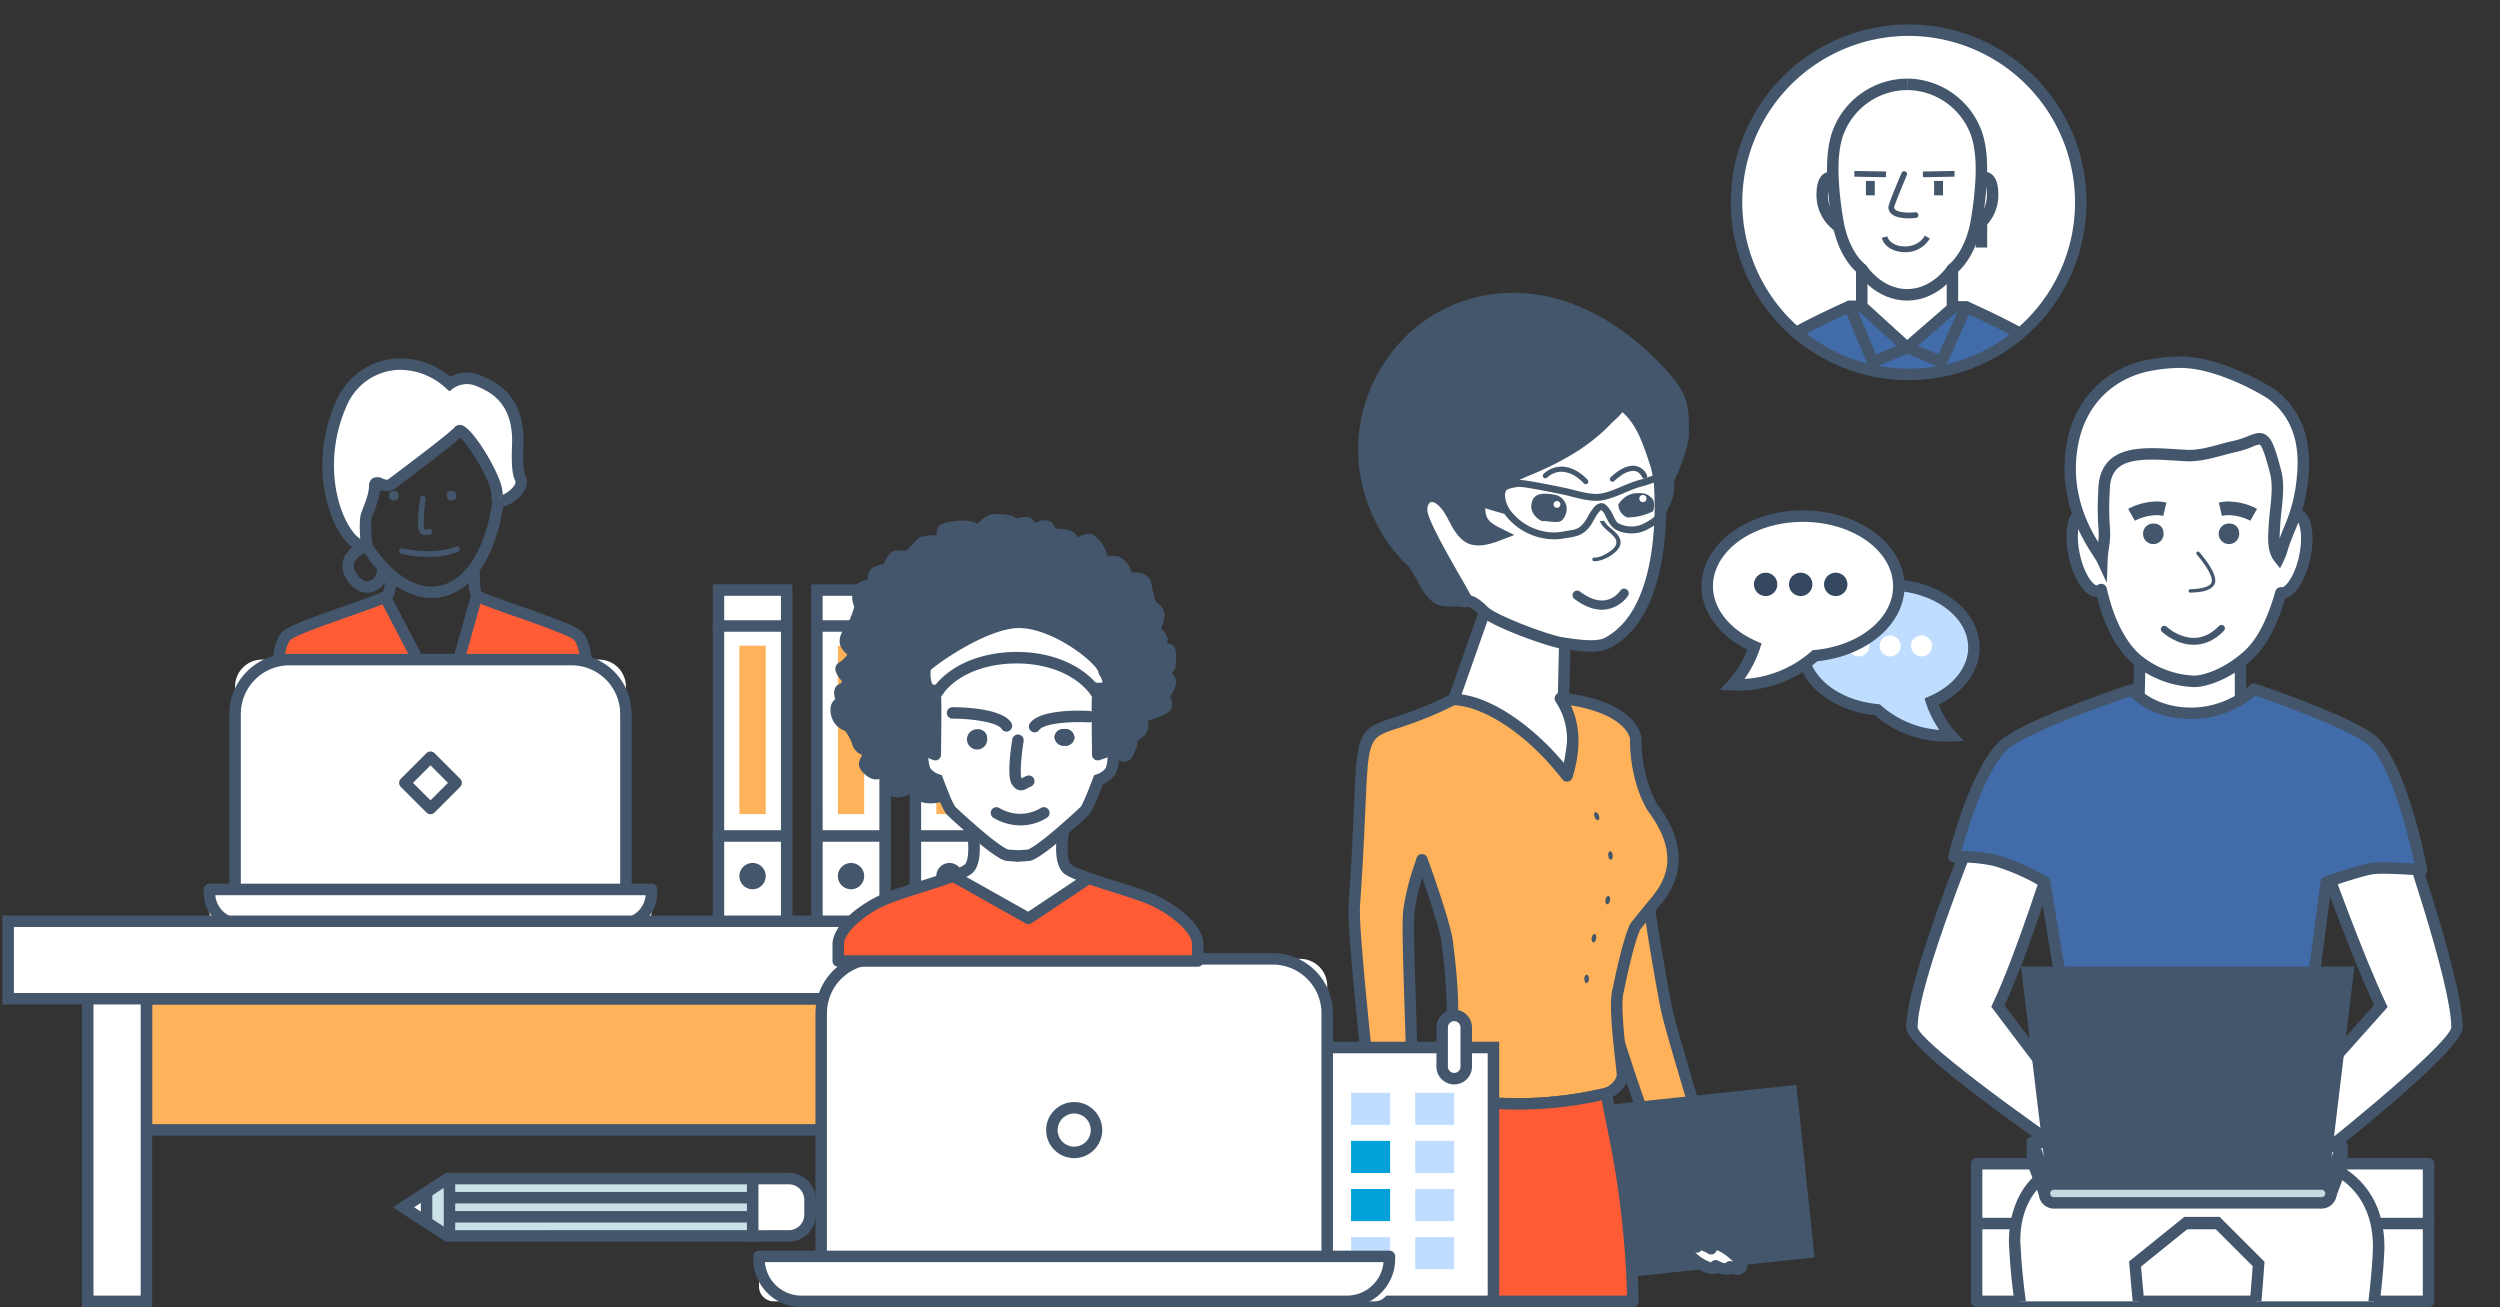 <svg xmlns="http://www.w3.org/2000/svg" xmlns:xlink="http://www.w3.org/1999/xlink" width="876" height="458" viewBox="0 0 876 458"><rect x="0" y="0" width="876" height="458" fill="#333333" stroke="none"/><defs><clipPath id="a"><rect width="876" height="458" transform="translate(1056.514 304)" fill="none"/></clipPath><clipPath id="b"><circle cx="60.313" cy="60.313" r="60.313" fill="#fff"/></clipPath><clipPath id="c"><rect width="406.85" height="456.283" fill="none"/></clipPath></defs><g transform="translate(-1056.514 -304)" clip-path="url(#a)"><g transform="translate(1057.359 303.707)"><g transform="translate(734.297 399.833)"><path d="M366.553,335.727a8.042,8.042,0,1,1,8.042-8.042A8.051,8.051,0,0,1,366.553,335.727Zm0-12.065a4.021,4.021,0,1,0,4.023,4.023A4.026,4.026,0,0,0,366.553,323.663Z" transform="translate(-358.511 -319.643)" fill="#bfdeff"/></g><g transform="translate(128.605 228.784)"><path d="M165.986,279.087a8.042,8.042,0,1,1,8.042-8.042A8.048,8.048,0,0,1,165.986,279.087Zm0-12.062a4.021,4.021,0,1,0,4.023,4.02A4.024,4.024,0,0,0,165.986,267.026Z" transform="translate(-157.947 -263.003)" fill="#bfdeff"/></g><g transform="translate(595.362 179.138)"><g transform="translate(33.295 24.051)"><path d="M324.2,277.2c0-12.152,13.463-22,30.07-22s30.067,9.851,30.067,22c0,8.078-5.97,15.121-14.84,18.947a34.036,34.036,0,0,0,6.91,11.968,36.579,36.579,0,0,1-25.9-9.105C335.675,297.648,324.2,288.409,324.2,277.2Z" transform="translate(-322.185 -253.185)" fill="#bfdeff"/><path d="M376,311.505a38.282,38.282,0,0,1-24.969-9.217c-15.719-1.679-27.5-11.8-27.5-23.749,0-13.242,14.393-24.012,32.081-24.012s32.078,10.769,32.078,24.012c0,8.048-5.448,15.577-14.339,20a32.4,32.4,0,0,0,5.847,9.525l3.062,3.2-4.424.2Q376.911,311.5,376,311.505Zm-20.385-52.958c-15.471,0-28.058,8.969-28.058,19.992,0,10.014,10.522,18.527,24.474,19.808l.637.057.483.414a34.641,34.641,0,0,0,20.421,8.58,36.188,36.188,0,0,1-4.642-9.292l-.565-1.74,1.679-.725c8.408-3.627,13.626-10.18,13.626-17.1C383.666,267.517,371.079,258.548,355.611,258.548Z" transform="translate(-323.53 -254.528)" fill="#43566b"/><g transform="translate(18.147 19.766)"><path d="M336.824,264.739a3.666,3.666,0,1,0,3.666-3.666A3.668,3.668,0,0,0,336.824,264.739Z" transform="translate(-314.824 -261.073)" fill="#fff"/><path d="M333.181,264.739a3.668,3.668,0,1,0,3.666-3.666A3.668,3.668,0,0,0,333.181,264.739Z" transform="translate(-322.182 -261.073)" fill="#fff"/><path d="M329.539,264.739a3.666,3.666,0,1,0,3.666-3.666A3.666,3.666,0,0,0,329.539,264.739Z" transform="translate(-329.539 -261.073)" fill="#fff"/></g></g><path d="M380.3,271.791c0-13.566-15.027-24.561-33.567-24.561s-33.564,11-33.564,24.561c0,9.018,6.662,16.882,16.564,21.152a37.982,37.982,0,0,1-7.713,13.363,40.816,40.816,0,0,0,28.916-10.168C367.488,294.622,380.3,284.312,380.3,271.791Z" transform="translate(-311.16 -245.219)" fill="#fff"/><path d="M325.322,309.705c-.676,0-1.356-.018-2.041-.045l-4.427-.2,3.065-3.2a36.372,36.372,0,0,0,6.653-10.914c-9.96-4.88-16.066-13.255-16.066-22.209,0-14.653,15.96-26.573,35.578-26.573s35.575,11.92,35.575,26.573c0,13.233-13.089,24.453-30.556,26.286A42.513,42.513,0,0,1,325.322,309.705Zm22.761-59.118c-17.4,0-31.559,10.117-31.559,22.55,0,7.825,5.883,15.221,15.353,19.307l1.679.725L333,294.907a40.259,40.259,0,0,1-5.427,10.712,38.846,38.846,0,0,0,23.414-9.667l.483-.411.637-.06c15.7-1.437,27.533-11.044,27.533-22.345C379.635,260.7,365.481,250.587,348.083,250.587Z" transform="translate(-312.505 -246.564)" fill="#44566b"/><g transform="translate(18.385 21.831)"><path d="M326.777,257.888a4.092,4.092,0,1,1-4.092-4.1A4.092,4.092,0,0,1,326.777,257.888Z" transform="translate(-318.593 -253.793)" fill="#34485f"/><path d="M330.846,257.888a4.094,4.094,0,1,1-4.095-4.1A4.094,4.094,0,0,1,330.846,257.888Z" transform="translate(-310.38 -253.793)" fill="#34485f"/><path d="M334.912,257.888a4.094,4.094,0,1,1-4.092-4.1A4.093,4.093,0,0,1,334.912,257.888Z" transform="translate(-302.167 -253.793)" fill="#34485f"/></g></g><g transform="translate(605.629 8.856)"><g transform="translate(2.011 2.012)"><circle cx="60.313" cy="60.313" r="60.313" fill="#fff"/><g clip-path="url(#b)"><g transform="translate(6.843 16.963)"><path d="M349.827,237.353l-12.007,5.018-8.127-19.489h4.247Z" transform="translate(-296.907 -143.093)" fill="#416ba9"/><path d="M357.05,222.949l-.013.025-8.67,19.261-12.007-5.018,16.215-14.092.215-.177Z" transform="translate(-283.44 -142.958)" fill="#416ba9"/><path d="M421.876,247.135,319.5,246.906a62.386,62.386,0,0,1,2.766-8.314c1.658-3.881,28.01-15.71,28.01-15.71l8.127,19.488,12.007-5.019,12,5.019,8.67-19.261h.015s26.337,11.841,27.992,15.722A63.427,63.427,0,0,1,421.876,247.135Z" transform="translate(-317.492 -143.092)" fill="#416ba9"/><rect width="3.122" height="5.03" transform="translate(62.387 35.869)" fill="#43566b"/><rect width="3.122" height="5.03" transform="translate(38.474 35.869)" fill="#43566b"/><g transform="translate(76.009 32.669)"><path d="M346.084,228.253l-2.078-3.446h0a9.613,9.613,0,0,0,1.537-1.28,11.438,11.438,0,0,0,3.319-8.208c0-2.993-.637-3.935-.806-4.023a.97.97,0,0,0-.3.036,2.261,2.261,0,0,1-2.108-.64,2.028,2.028,0,0,1-.344-2.047l1.869.734-.314-1.966a4.21,4.21,0,0,1,3.727.761c1.543,1.238,2.292,3.576,2.292,7.145a15.4,15.4,0,0,1-4.485,11.041A13.4,13.4,0,0,1,346.084,228.253Zm1.105-18.872,1.863.734Z" transform="translate(-344.006 -207.279)" fill="#43566b"/></g><g transform="translate(76.959 46.725)"><rect width="4.021" height="12.462" fill="#43566b"/></g><g transform="translate(58.439 32.359)"><rect width="11.084" height="2.011" transform="translate(0 0.194) rotate(-1.003)" fill="#43566b"/></g><g transform="translate(44.058 55.045)"><path d="M341.489,220.465a11.56,11.56,0,0,1-1.438-.091c-3.434-.456-5.97-2.353-6.626-4.95l1.948-.492c.444,1.755,2.383,3.108,4.941,3.446,2.627.35,6.339-.414,8.172-3.69l1.758.981A9.771,9.771,0,0,1,341.489,220.465Z" transform="translate(-333.426 -214.688)" fill="#43566b"/></g><g transform="translate(21.17 32.666)"><path d="M332.6,228.222a15.437,15.437,0,0,1-6.756-12.9c0-3.57.749-5.907,2.289-7.145a4.182,4.182,0,0,1,3.687-.77l-.353,1.915.072.063,1.915-.634-.414,1.987-2.078.6a1.187,1.187,0,0,0-.3-.036c-.006,0-.8.583-.8,4.023a11.283,11.283,0,0,0,4.871,9.5Z" transform="translate(-325.847 -207.278)" fill="#43566b"/></g><g transform="translate(30.775 77.779)"><path d="M339.167,245.726a2.027,2.027,0,0,1-.764-.151,1.994,1.994,0,0,1-1.09-1.087L329.183,225a2.011,2.011,0,0,1,1.854-2.784h4.249a2.024,2.024,0,0,1,1.353.522l15.888,14.472a2.014,2.014,0,0,1-.58,3.343l-12,5.016A2.036,2.036,0,0,1,339.167,245.726Zm-5.11-19.491,6.191,14.849,7.236-3.026-12.977-11.823Z" transform="translate(-329.028 -222.216)" fill="#43566b"/></g><g transform="translate(50.909 77.981)"><path d="M349.711,245.591a2.012,2.012,0,0,1-.773-.157l-12.007-5.016a2.012,2.012,0,0,1-.547-3.373l16.48-14.309a2.015,2.015,0,0,1,1.271-.453h4.258a2.011,2.011,0,0,1,1.827,2.851l-8.673,19.27A2.014,2.014,0,0,1,349.711,245.591Zm-8.244-7.634,7.215,3.014,6.6-14.668h-.411Z" transform="translate(-335.695 -222.283)" fill="#43566b"/></g><g transform="translate(24.858)"><path d="M341.252,276.251h-4.02V264.114c-1.785-1.634-5.913-6.221-7.933-15.1a1.962,1.962,0,0,1-.06-.23c-.172-.812-.341-1.664-.486-2.555a126.961,126.961,0,0,1-1.616-14.915c-.275-6.487.278-11.717,1.691-15.994A28.056,28.056,0,0,1,355.1,196.461l.057,4.02a24.005,24.005,0,0,0-22.514,16.1c-1.256,3.8-1.746,8.568-1.492,14.562a122.67,122.67,0,0,0,1.57,14.441c.124.755.263,1.486.408,2.183a1.662,1.662,0,0,1,.051.175h0c2.2,9.924,7.178,13.563,7.227,13.6a2.012,2.012,0,0,1,.843,1.637Z" transform="translate(-327.068 -196.461)" fill="#43566b"/></g><g transform="translate(52.891)"><path d="M354.277,276.251h-4.023v-13.07a2.012,2.012,0,0,1,.843-1.637c.039-.027,5.052-3.817,7.233-13.647.169-.746.314-1.516.447-2.319a123.254,123.254,0,0,0,1.579-14.441c.242-6-.254-10.763-1.5-14.556a24,24,0,0,0-22.5-16.1l.057-4.02a28.042,28.042,0,0,1,26.258,18.854c1.41,4.264,1.966,9.489,1.706,15.985a127.072,127.072,0,0,1-1.628,14.922c-.148.9-.308,1.749-.492,2.558-2,9.033-6.182,13.686-7.976,15.335Z" transform="translate(-336.351 -196.461)" fill="#43566b"/></g><g transform="translate(34.426 32.362)"><rect width="2.011" height="11.085" transform="matrix(0.017, -1, 1, 0.017, 0, 2.01)" fill="#43566b"/></g><g transform="translate(46.365 32.462)"><path d="M341.377,223.717c-1.975,0-4.639-.269-6.088-1.549a3.141,3.141,0,0,1-1.1-2.392c0-.9,2.507-6.994,4.605-11.953a1.005,1.005,0,1,1,1.851.785c-2.093,4.941-4.331,10.494-4.448,11.237a1.117,1.117,0,0,0,.42.815c1.265,1.12,4.941,1.163,6.955.927a.986.986,0,0,1,1.114.882,1,1,0,0,1-.879,1.114A21.365,21.365,0,0,1,341.377,223.717Z" transform="translate(-334.19 -207.21)" fill="#43566b"/></g><g transform="translate(35.333 65.639)"><path d="M348.122,230.336c-11.138,0-17.328-9.576-17.585-9.984l3.4-2.15-1.7,1.075,1.694-1.081c.051.082,5.3,8.121,14.191,8.121,8.939,0,14.139-8.036,14.191-8.118l3.395,2.156C365.451,220.763,359.251,230.336,348.122,230.336Z" transform="translate(-330.537 -218.196)" fill="#43566b"/></g><g transform="translate(0 77.954)"><path d="M423.222,250.372h0l-102.376-.227a2.009,2.009,0,0,1-1.945-2.494,63.424,63.424,0,0,1,2.872-8.628c1.77-4.146,20.892-13.095,29.031-16.749l1.646,3.669c-12.013,5.394-25.748,12.548-27,14.7a54.619,54.619,0,0,0-1.951,5.484l97.067.214a54.579,54.579,0,0,0-1.966-5.493c-1.232-2.123-14.967-9.283-26.974-14.683l1.649-3.666c8.136,3.657,27.249,12.611,29.022,16.767a64.613,64.613,0,0,1,2.878,8.6,2,2,0,0,1-1.948,2.5Z" transform="translate(-318.837 -222.274)" fill="#43566b"/></g></g></g></g><path d="M378.228,314.826A62.324,62.324,0,1,1,440.553,252.5,62.394,62.394,0,0,1,378.228,314.826Zm0-120.626a58.3,58.3,0,1,0,58.3,58.3A58.366,58.366,0,0,0,378.228,194.2Z" transform="translate(-315.905 -190.178)" fill="#43566b"/></g><g transform="translate(136.897 411.258)"><path d="M192.712,324.092h-15.4l-15.4,10.043,15.4,10.043H284.236V324.092Z" transform="translate(-158.23 -322.081)" fill="#c8e2e8"/><path d="M288.712,347.534H179.178l-18.485-12.053,18.485-12.056H288.712Zm-108.341-4.023H284.689V327.446H180.371l-12.315,8.036Z" transform="translate(-160.693 -323.426)" fill="#44566b"/><g transform="translate(19.752 13.391)"><line x2="106.254" transform="translate(0 2.01)" fill="#fff"/><rect width="106.255" height="4.021" transform="translate(0)" fill="#43566b"/></g><g transform="translate(19.752 6.694)"><line x2="106.254" transform="translate(0 2.011)" fill="#fff"/><rect width="106.255" height="4.021" transform="translate(0)" fill="#43566b"/></g><g transform="translate(17.742 2.01)"><rect width="4.021" height="20.087" fill="#43566b"/></g><g transform="translate(0 3.105)"><path d="M169.947,325.682l-8.035,5.24,8.035,5.24Z" transform="translate(-158.23 -321.973)" fill="#fff"/><path d="M174.422,342.353l-13.729-8.948,13.729-8.951Zm-6.366-8.948,2.347,1.528v-3.059Z" transform="translate(-160.693 -324.454)" fill="#43566b"/></g><g transform="translate(123.996)"><path d="M222.5,336.749a7.428,7.428,0,0,1-7.429,7.429H202.418V324.092h12.657a7.427,7.427,0,0,1,7.429,7.426Z" transform="translate(-200.407 -322.081)" fill="#fff"/><path d="M216.42,347.534H201.752V323.426H216.42a9.447,9.447,0,0,1,9.44,9.437V338.1A9.449,9.449,0,0,1,216.42,347.534Zm-10.645-4.023H216.42a5.422,5.422,0,0,0,5.418-5.415v-5.234a5.423,5.423,0,0,0-5.418-5.418H205.775Z" transform="translate(-201.752 -323.426)" fill="#44566b"/></g></g><g transform="translate(471.645 102.898)"><g transform="translate(3.857 292.549)"><path d="M290.793,352.577a11.76,11.76,0,0,1-2.679-5.916c.082,1.4,5.536,4.9,6.888,5.077,1.887.254,4.75-.891,2.211-2.763-1.045-.776-2.159-.731-3.123-1.752a10.137,10.137,0,0,1-2.845-9.289c.571-3.08,1.4-4.379,1.105-7.628-.347-3.79-3.582-8.755-6.049-11.449l-9,7.985c-.918,4.624-1.28,9.274-2.86,13.726-1.724,4.856-.882,13.366.68,18.189.6,1.854,9.694,15.577,12.222,12.669,1.45-1.667-3.029-5.611-3.727-6.9a21.153,21.153,0,0,1-2.211-4.642c-.414-1.588,0-3.364-.556-4.9,1.483,2.337,9.277,15.749,13.668,10.585-1.468-2.392-4.041-3.986-6.058-5.892a13.963,13.963,0,0,1-4.013-8.652c.085,1.588,4.113,5.439,5.376,6.324,1.845,1.3,6.149,3.268,7.939.979a10.5,10.5,0,0,0-3.947-3.032A10.527,10.527,0,0,1,290.793,352.577Z" transform="translate(-271.465 -316.846)" fill="#fff"/><path d="M287.8,375.182a3.626,3.626,0,0,1-.737-.076c-4.775-.975-12.031-12.916-12.506-14.387-1.5-4.636-2.7-13.744-.664-19.482a50.972,50.972,0,0,0,2.026-9.084c.233-1.45.468-2.905.758-4.358a2,2,0,0,1,.637-1.114l9.005-7.985a2.006,2.006,0,0,1,2.815.148c2.9,3.162,6.185,8.459,6.568,12.62a15.2,15.2,0,0,1-.6,5.877c-.172.679-.362,1.41-.525,2.3a8.121,8.121,0,0,0,2.328,7.541,2.589,2.589,0,0,0,1.03.565,7.438,7.438,0,0,1,1.83.954c2.262,1.667,1.878,3.4,1.607,4.068-.689,1.7-2.881,2.452-4.787,2.347a11.64,11.64,0,0,1,4.089,3.286,2.015,2.015,0,0,1,.024,2.5c-1.54,1.966-3.89,2.111-6.109,1.552a15.012,15.012,0,0,1,2.993,3.4,2.008,2.008,0,0,1-.178,2.356,4.949,4.949,0,0,1-4.231,1.869,7.106,7.106,0,0,1-3.343-1.271c1.135,1.742,1.782,3.666.381,5.276A3.133,3.133,0,0,1,287.8,375.182Zm-7.308-45.946c-.224,1.187-.414,2.371-.6,3.555a54.7,54.7,0,0,1-2.2,9.791c-1.492,4.21-.843,12.137.7,16.9a38.764,38.764,0,0,0,4.587,6.925c-.1-.172-.193-.344-.293-.513a16.952,16.952,0,0,1-1.869-4.167,11.5,11.5,0,0,1-.284-2.73,6.607,6.607,0,0,0-.214-1.981,2.012,2.012,0,0,1,3.591-1.76l.365.586c.109.178.217.353.326.522a14.027,14.027,0,0,1-.8-3.887h0a2.01,2.01,0,0,1,1.9-2.114,1.979,1.979,0,0,1,2.117,1.9v0h0c.269.815,3.21,3.844,4.482,4.756a15.485,15.485,0,0,1-1.715-1.851h0a13.522,13.522,0,0,1-3.114-7.042v-.006a2.011,2.011,0,0,1,3.962-.592,9.319,9.319,0,0,0,1.818,1.573,12.01,12.01,0,0,1-2.618-10.189c.184-1,.4-1.815.589-2.57a11.318,11.318,0,0,0,.492-4.509c-.233-2.537-2.186-6.085-4.258-8.758ZM291,364.688c.163.142.314.272.462.386C291.311,364.944,291.157,364.814,291,364.688Zm.471-16.806v0Z" transform="translate(-272.816 -318.19)" fill="#43566b"/></g><g transform="translate(5.527 137.721)"><path d="M377.839,378.294c2.286,10.975,19.76,66.2,20.892,72.814,1.347,7.816-3.086,6.97-11.192,8.2-4.18-2.736-26.213-67.112-28.517-77.015-4.621-19.856-1.842-51.714-1.975-71.817.006.93-20.134,6.052-22.746,6.577-10.428,2.111-21.581,1.362-31.818,3.793-3.98.945-7.9-11.207-11.391-12.956-4.983-2.5-9.685-2.038-12.663-6.735-6.351-10.026-6.39-14.635,3.687-20.765,6.185-3.76,13.122-5.786,19.811-8.408,15.933-6.242,28.62-5.835,49.977,1.259,13.351,4.43,13.831,7.7,15.254,10.694-5.475,9.963,3.817,38.716,3.817,49.551C370.975,341.031,377.2,375.211,377.839,378.294Z" transform="translate(-272.023 -265.563)" fill="#ffb259"/><path d="M388.885,462.678a2.009,2.009,0,0,1-1.1-.326c-5.366-3.509-27.889-71.854-29.375-78.241-3.443-14.792-2.863-35.675-2.349-54.1.148-5.357.29-10.473.32-15.073-1.752.58-4.258,1.3-7.852,2.28-5.49,1.5-11.153,2.9-12.484,3.171a120.669,120.669,0,0,1-15.359,1.748,103.746,103.746,0,0,0-16.4,2.026c-3.718.906-6.378-3.552-8.948-7.855-1.2-2.014-2.854-4.781-3.805-5.258a28.905,28.905,0,0,0-4.566-1.7c-3.207-.987-6.52-2.008-8.9-5.75-3.388-5.354-5.445-9.785-4.458-14,.806-3.437,3.437-6.3,8.8-9.561,4.778-2.908,9.987-4.811,15.024-6.656,1.7-.622,3.406-1.244,5.092-1.906,16.362-6.405,29.312-6.094,51.348,1.223,12.161,4.035,14.429,7.263,16.126,11.062l.311.676a2.013,2.013,0,0,1-.057,1.833c-3.238,5.892-.5,20.421,1.7,32.1,1.271,6.737,2.368,12.557,2.368,16.483,0,7.335,6.2,41.409,6.822,44.393h0c1.175,5.635,6.629,23.833,11.44,39.891,4.778,15.939,8.9,29.707,9.465,32.993.547,3.156.251,5.363-.921,6.94-1.715,2.3-4.781,2.682-8.655,3.153-1.015.124-2.117.257-3.295.438A2.026,2.026,0,0,1,388.885,462.678ZM360.4,311.862c.036,5.409-.136,11.651-.32,18.258-.507,18.183-1.078,38.791,2.244,53.079,2.709,11.627,22.607,68.347,27.334,75.327.818-.112,1.6-.205,2.334-.3,2.923-.359,5.231-.64,5.916-1.564.453-.607.52-1.942.187-3.857-.519-3.047-5.01-18.032-9.353-32.519-5.074-16.924-10.316-34.424-11.524-40.229-.655-3.141-6.907-37.45-6.907-45.212,0-3.552-1.114-9.471-2.3-15.74-2.338-12.4-4.977-26.4-1.734-33.841-1.054-2.353-2.422-5.025-13.665-8.755-21.007-6.979-33.271-7.3-48.612-1.3-1.715.673-3.446,1.308-5.176,1.942-5.08,1.857-9.878,3.612-14.321,6.315-4.294,2.612-6.448,4.784-6.976,7.043-.571,2.44.574,5.608,3.941,10.929,1.579,2.488,3.717,3.147,6.683,4.062a32.222,32.222,0,0,1,5.188,1.954c2,1,3.6,3.684,5.451,6.789,1.145,1.918,3.53,5.913,4.59,6a105.528,105.528,0,0,1,17.017-2.126,117.054,117.054,0,0,0,14.846-1.679c2.9-.586,19.186-4.8,21.713-6.022a2.011,2.011,0,0,1,1.413-.595h.018a2.008,2.008,0,0,1,2.008,1.993Zm-4.02-.012Z" transform="translate(-273.369 -266.922)" fill="#43566b"/></g><g transform="translate(75.011 277.559)"><path d="M0,0H78.384V56.744H0Z" transform="matrix(0.994, -0.105, 0.105, 0.994, 2.21, 10.432)" fill="#43566b"/><path d="M302.746,382.3l-6.369-60.432,81.949-8.643,6.375,60.429ZM300.8,325.449l5.523,52.432,73.956-7.8-5.53-52.432Z" transform="translate(-296.377 -313.227)" fill="#43566b"/></g><g transform="translate(60.699 61.467)"><path d="M302.35,244.68c.492-.063.722-.076.722-.076h0l-.124-2.932c-.033,0-.393.018-.984.1h0a20.947,20.947,0,0,0-10.325,4.367h0l1.878,2.259a18.145,18.145,0,0,1,8.833-3.718Z" transform="translate(-291.638 -241.672)" fill="#51412f"/></g><g transform="translate(33.84 100.594)"><path d="M322.926,294.946s2.053-.658,3.246,6.411c1.2,7.133-2.017,20.608-2.017,20.608l-40.745-23.8,15.07-42.868,25.22,5.255Z" transform="translate(-281.399 -253.283)" fill="#fff"/><path d="M325.5,325.321a2.033,2.033,0,0,1-1.015-.275l-40.745-23.8a2.011,2.011,0,0,1-.879-2.4l15.069-42.868a2.008,2.008,0,0,1,2.307-1.3l25.22,5.252a2.012,2.012,0,0,1,1.6,2.014l-.743,32.99c1.5,1.105,2.519,3.485,3.186,7.435,1.256,7.453-1.909,20.847-2.044,21.414a2.016,2.016,0,0,1-1.957,1.543Zm-38.3-26.714,36.916,21.569c.842-4.192,2.229-12.337,1.416-17.141-.547-3.253-1.232-4.4-1.5-4.747a2.017,2.017,0,0,1-1.773-2.042L323,263.521l-21.858-4.554Zm37.677-.4,0,0Zm.009,0h0Z" transform="translate(-282.744 -254.628)" fill="#43566b"/></g><g transform="translate(21.186 12.995)"><path d="M339.752,231.531c8.429,2.981,14.988,18.684,24.567,36.116,0,0,7.511,52.952-17.47,66.3-3.881,2.072-11.633.676-15.852.07-4.98-.713-24.1-7.695-27.66-11.255-7.239-7.242-5.4.486-11.654-7.734-1.878-2.473-10.664-26.576-11.494-31.912a93.251,93.251,0,0,1-.35-24.214c.858-8.121,2.331-16.619,5.98-24,3.533-7.139,31.435-10.047,41.893-7.948C329.152,227.236,338.372,231.044,339.752,231.531Z" transform="translate(-277.206 -224.293)" fill="#fff"/><path d="M342.223,338.373a62.688,62.688,0,0,1-9.048-.879l-1.117-.163c-4.69-.67-24.688-7.719-28.8-11.826-2.914-2.911-3.863-2.905-4.654-2.908h-.027c-2.3,0-3.887-.737-7.151-5.028-2.153-2.833-11.032-27.373-11.88-32.821a94.387,94.387,0,0,1-.362-24.733c.761-7.212,2.15-16.531,6.179-24.682,4.391-8.879,34.213-11.011,44.088-9.027a95.265,95.265,0,0,1,9.138,3.413c1.513.6,2.739,1.093,3.174,1.244h0c7.5,2.654,13.152,13.4,20.306,27.007,1.691,3.222,3.464,6.6,5.354,10.035l.181.323.048.362c.314,2.22,7.411,54.5-18.512,68.354A15.042,15.042,0,0,1,342.223,338.373Zm-43.581-19.8c1.851,0,3.7.329,7.465,4.089,3.056,3.056,21.541,9.975,26.524,10.685l1.136.169c3.932.583,10.509,1.567,13.481-.018,22.42-11.98,17.054-59.3,16.477-63.89-1.836-3.349-3.564-6.629-5.212-9.766-6.472-12.318-12.065-22.958-18.08-25.087h0c-.456-.16-1.742-.67-3.328-1.3-2.464-.981-7.589-3.023-8.444-3.207-11.364-2.28-37,1.44-39.691,6.867-3.745,7.58-5.055,16.444-5.783,23.32a90.41,90.41,0,0,0,.338,23.694c.794,5.113,9.546,28.928,11.107,31.009,2.621,3.443,3.322,3.419,3.968,3.437Z" transform="translate(-278.554 -225.621)" fill="#43566b"/></g><g transform="translate(85.463 79.837)"><path d="M304.607,248.761a8.441,8.441,0,0,1-.67-1.006,7.025,7.025,0,0,1-1.513.19,10.188,10.188,0,0,0,.975,1.558c1.8,2.144,4.868,3.787,4.862,5.72a2.659,2.659,0,0,1-.3,1.3c-.655,1.591-4.871,4.128-7.042,4.146-.082.006-.193,0-.36.015a.645.645,0,1,0,.03,1.277c.088,0,.214,0,.384,0,3.02-.214,7.145-2.636,8.341-4.941a3.746,3.746,0,0,0,.411-1.872C309.49,252.191,305.987,250.6,304.607,248.761Z" transform="translate(-299.838 -247.755)" fill="#43566b"/></g><g transform="translate(64.065 70.395)"><path d="M304.659,252.19c-1.3,3.035-2.718,2.431-7.541,1.99-.664.547-4.654-2.1-4.349-5.379.287-3.117,1.776-5.028,8.317-3.793A5.07,5.07,0,0,1,304.659,252.19Z" transform="translate(-292.752 -244.628)" fill="#43566b"/></g><g transform="translate(71.889 72.949)"><path d="M297.713,246.791a1.189,1.189,0,1,1-1.042-1.308A1.176,1.176,0,0,1,297.713,246.791Z" transform="translate(-295.343 -245.474)" fill="#fff"/></g><g transform="translate(94.559 70.184)"><path d="M303.025,249.769a7.49,7.49,0,0,1-.175-1.214c2.905-4.334,6.221-4.02,8.036-3.974a5.539,5.539,0,0,1,1.081.136,5.306,5.306,0,0,1,3.153,2.322,5.529,5.529,0,0,1,.263,2.307,5.3,5.3,0,0,1-.371,1.583,20.04,20.04,0,0,1-9.117,2.138A5.189,5.189,0,0,1,303.025,249.769Zm8.74-2.365a1.024,1.024,0,1,0-1.2-.806A1.019,1.019,0,0,0,311.765,247.4Z" transform="translate(-302.85 -244.559)" fill="#43566b"/></g><g transform="translate(78.527 103.653)"><path d="M316.98,258.13v.009a1.621,1.621,0,0,0-.489-2.241h0a1.612,1.612,0,0,0-2.235.492h0a9.112,9.112,0,0,1-1.61,1.685h0a7.6,7.6,0,0,1-4.8,1.721h0c-1.951,0-4.491-.719-7.716-3.141h0a1.607,1.607,0,0,0-2.259.32h0a1.608,1.608,0,0,0,.32,2.256h0c3.615,2.736,6.873,3.8,9.655,3.8h0a11.323,11.323,0,0,0,9.138-4.9Z" transform="translate(-297.541 -255.641)" fill="#43566b"/></g><g transform="translate(45.26 66.323)"><path d="M296.925,243.28l-8.842.888s-2.79,1.546-.9,7.695l8.749,2.585A12.329,12.329,0,0,1,296.925,243.28Z" transform="translate(-286.525 -243.28)" fill="#445669"/></g><g transform="translate(3.387)"><path d="M280.62,301.958a46.171,46.171,0,0,0,8.809,11.533c3.887,3.473,5.421,10.89,9.857,13.626,3.292,2.029,9.6-.522,11.056,2.407-2.3-5.161-16.341-27.315-16.749-32.993-.387-5.351,5.028-8.507,10.253.468,1.746,3,3.787,8.371,7.719,9.326,3.1.755,6.626-.559,9.495-1.652-5.747-2.842-7.459-4.6-7.181-11.062.317-7.348,2.651-12.7,6.574-18.829-.861,3.591-2.06,8.658-1.746,12.4,3.82-.8,7.973-3.431,11.633-4.889,6.852-2.736,15.018-6.84,20.892-11.358a57.627,57.627,0,0,0,6.988-6.143c1.673-1.776,4.146-3.557,5.246-5.807,7.115,4.793,9.748,13.768,12.358,21.656a45.153,45.153,0,0,1,1.422,9.528c3.246-4.116,7.97-15.782,7.97-20.711,0-10.038.29-13.439-10.386-24.114C316.717,187.23,251.136,249.32,280.62,301.958Z" transform="translate(-271.324 -220.052)" fill="#43566b"/><path d="M309.878,331.681c-.23-.459-2.422-.438-3.591-.414-2.208.027-4.72.06-6.719-1.175-2.893-1.782-4.605-4.968-6.26-8.051-1.229-2.289-2.389-4.448-3.884-5.783a49.322,49.322,0,0,1-9.223-12.05v0c-15.809-28.224-4.717-57.654,14.414-72.138,18.34-13.883,51.07-18.781,82.973,13.119,10.986,10.987,10.983,15.021,10.974,24.767v.77c0,5.457-4.928,17.555-8.4,21.955l-3.5,4.448-.085-5.662a43.781,43.781,0,0,0-1.326-8.927l-.42-1.281c-2.226-6.777-4.521-13.768-9.537-18.108a27.974,27.974,0,0,1-2.718,2.781c-.547.51-1.084,1.006-1.552,1.507a60.823,60.823,0,0,1-7.227,6.357c-7.562,5.813-17.464,10.068-21.372,11.63-1.238.5-2.552,1.139-3.944,1.818a35.662,35.662,0,0,1-8.024,3.174l-2.226.465-.166-1.969a31.025,31.025,0,0,0-.84,6.049c-.236,5.527.858,6.6,6.064,9.175l4.131,2.041-4.3,1.64c-2.926,1.114-6.925,2.646-10.691,1.727-4.092-.994-6.363-5.333-8.024-8.5-.332-.64-.649-1.241-.954-1.767-2.428-4.17-4.467-4.877-5.291-4.6-.7.214-1.341,1.308-1.223,2.981.245,3.376,7.242,15.6,11.421,22.9,2.443,4.273,4.376,7.65,5.161,9.413Zm-26.171-29.438a44.041,44.041,0,0,0,8.4,11.017c2.023,1.806,3.41,4.385,4.747,6.879,1.468,2.733,2.857,5.318,4.826,6.532,1.006.622,2.824.595,4.56.574.426-.006.858-.006,1.289-.006-.782-1.4-1.694-2.993-2.664-4.681-6.59-11.515-11.654-20.638-11.938-24.619-.248-3.428,1.377-6.285,4.044-7.109,1.582-.492,5.723-.843,9.954,6.423.335.574.677,1.229,1.042,1.924,1.374,2.627,3.086,5.895,5.412,6.46a8.977,8.977,0,0,0,4.134-.187c-3.343-2.371-4.542-5.119-4.3-10.661.347-8.06,3-13.753,6.889-19.823l6.426-10.044-2.778,11.6a60.5,60.5,0,0,0-1.688,9.226c1.522-.577,3.1-1.353,4.657-2.114,1.4-.682,2.839-1.389,4.222-1.942a89.8,89.8,0,0,0,20.412-11.083,56.92,56.92,0,0,0,6.75-5.925c.526-.559,1.123-1.12,1.74-1.694A14.31,14.31,0,0,0,363,259.366l1.015-2.075,1.915,1.293c7.308,4.919,10.183,13.686,12.723,21.421l.417,1.271a27.98,27.98,0,0,1,.87,3.893c2.349-4.862,4.605-11.307,4.605-14.444v-.773c.009-9.3.012-12.113-9.8-21.919-14.988-14.988-29.915-21.563-43.67-22.736a49.455,49.455,0,0,0-34.031,9.98c-17.742,13.43-28.022,40.748-13.336,66.967Z" transform="translate(-272.66 -221.318)" fill="#43566b"/></g><g transform="translate(0 140.116)"><path d="M376.876,306.771s-6.019-8.885-6.019-24.419c0,0-.426-7.755-15.74-12.1a56,56,0,0,0-10.654-1.866c5.071,7.646,5.56,16.73,2.328,27.149C333,277.843,317.2,268.9,306.934,268.725c-39.151,19.811-29.2-6.689-34.678,72.116-.779,11.183,7.381,77.806,6.958,84.5-.507,7.915,3.811,6.6,12,6.967,3.866-3.165-1.063-79.4.175-89.487.836-6.807,2.827-12.306,4.584-17.893,3.609,10.1,8.984,25.869,8.984,30.212,0,0,3.4,24.5.61,32.73-.722,2.126-3.5,6.487-4.282,7.888-2.428,4.325-4.427,7.477-.969,10.935,25.685,7.049,50.346,2.525,60.36.054,4.705-1.921,5.726-5.5,5.511-6.952-.19-3.618-3.186-24.015-1.416-29.3,0,0,3.132-16.148,5.91-22.127,0,0,3.69-4.651,6.327-7.8C381.331,335.4,390.2,324.585,376.876,306.771Z" transform="translate(-270.195 -266.37)" fill="#ffb259"/><path d="M292.559,435.663h-.088c-1.193-.054-2.3-.07-3.325-.085-3.9-.06-6.991-.106-8.939-2.217-1.335-1.444-1.86-3.606-1.655-6.8.172-2.727-1.29-17.22-2.836-32.564-2.144-21.291-4.578-45.423-4.122-51.949,1.021-14.689,1.513-25.887,1.872-34.065,1.16-26.391,1.2-27.418,14.07-31.622a128.467,128.467,0,0,0,19.835-8.084,1.908,1.908,0,0,1,.942-.217c11.476.2,26.458,9.7,38.906,24.492,1.936-8.54.915-15.674-3.089-21.713a2.012,2.012,0,0,1,1.888-3.111,57.664,57.664,0,0,1,10.99,1.933c16.507,4.687,17.18,13.553,17.2,13.928,0,14.408,5.285,22.8,5.656,23.368,14.315,19.177,4.3,31.136.027,36.245-2.3,2.757-5.421,6.668-6.14,7.574-2.624,5.859-5.632,21.294-5.665,21.451a1.97,1.97,0,0,1-.066.254c-1.217,3.642.293,17.135,1.021,23.619.263,2.346.453,4.041.5,4.938.323,2.129-1.205,6.65-6.762,8.921a2.126,2.126,0,0,1-.278.091c-9.679,2.389-35.031,7.16-61.371-.073a2,2,0,0,1-.891-.516c-4.4-4.4-1.981-8.688.356-12.835l.284-.5c.19-.338.5-.852.861-1.462a46.581,46.581,0,0,0,3.268-6.085c2.165-6.381.232-25.126-.695-31.812a1.688,1.688,0,0,1-.021-.275c0-2.624-2.476-11.2-6.876-23.882a67.557,67.557,0,0,0-2.685,11.808c-.459,3.736-.006,17.9.474,32.9,1.44,44.988,1.184,55.812-1.374,57.9A1.985,1.985,0,0,1,292.559,435.663ZM308.724,272.1a131.226,131.226,0,0,1-19.941,8.084c-10.216,3.34-10.216,3.34-11.3,27.98-.359,8.2-.852,19.427-1.878,34.165-.429,6.185,2.09,31.184,4.113,51.27,1.884,18.7,3.032,30.311,2.845,33.219-.121,1.942.085,3.262.595,3.82.782.842,3.108.876,6.049.921.664.012,1.365.021,2.1.042,1.425-5.883.5-34.723-.118-54.163-.507-15.812-.945-29.469-.447-33.512a83,83,0,0,1,3.9-15.879l.755-2.374a2.012,2.012,0,0,1,1.878-1.407h.039a2.01,2.01,0,0,1,1.893,1.332c5.958,16.679,9.021,27.016,9.1,30.74.293,2.144,3.343,25.168.5,33.527a44.755,44.755,0,0,1-3.624,6.858c-.341.571-.628,1.048-.806,1.365l-.29.513c-2.274,4.041-3.053,5.69-1.359,7.65,25.1,6.725,49.24,2.238,58.653-.069,3.769-1.6,4.222-4.273,4.155-4.741-.06-.969-.254-2.7-.5-4.892-1.172-10.443-2.2-20.977-.882-25.207.314-1.61,3.283-16.546,6.037-22.468a2.126,2.126,0,0,1,.247-.4s3.711-4.675,6.36-7.843c4.285-5.122,12.261-14.65-.2-31.3l-.054-.076c-.26-.384-6.363-9.576-6.363-25.546h0c-.012,0-.894-6.369-14.281-10.168a43.727,43.727,0,0,0-6.42-1.341c3.361,7.166,3.552,15.649.562,25.286a2.01,2.01,0,0,1-3.506.637C332.941,280.655,317.866,272.523,308.724,272.1Z" transform="translate(-271.539 -267.715)" fill="#43566b"/></g><g transform="translate(115.644 331.089)"><path d="M310.641,332.123c.5-.676,2.186-.326,4.2.734a.823.823,0,0,1,.124-.559c.559-.761,2.624-.221,4.974,1.178-.326-.643-.42-1.181-.172-1.51.686-.933,3.645.076,6.614,2.256s4.823,4.7,4.134,5.635c-.559.764-1.583,1.335-3.932-.063.332.643-.323.664-1.048.74a6.849,6.849,0,0,1-4.023-1.081.857.857,0,0,1-.121.562c-.686.936-3.648-.078-6.617-2.256S309.952,333.056,310.641,332.123Z" transform="translate(-308.487 -329.608)" fill="#fff"/><path d="M330.38,344a5.576,5.576,0,0,1-1.93-.38,5.1,5.1,0,0,1-1.229.242,7.691,7.691,0,0,1-3.715-.559c-.8.456-2.008.631-3.871,0a18.534,18.534,0,0,1-4.705-2.582c-1.084-.794-4.654-3.6-5.058-6.263a2.859,2.859,0,0,1,.5-2.183c.71-.963,2.168-1.749,5.161-.589,1-.577,2.44-.532,4.213.139a2.918,2.918,0,0,1,1.685-.827c2.679-.411,6.408,2.153,7.49,2.951s4.648,3.591,5.058,6.26a2.852,2.852,0,0,1-.5,2.183A3.752,3.752,0,0,1,330.38,344Zm-4.24-1.948v0Zm-3.283-3.271a2.028,2.028,0,0,1,.939.233,6.221,6.221,0,0,0,2.552.876,1.739,1.739,0,0,1,.2-.22,2,2,0,0,1,2.4-.263l.151.088a16.026,16.026,0,0,0-2.567-2.31,15.21,15.21,0,0,0-3.3-1.893,2.006,2.006,0,0,1-2.981,1.253,10.743,10.743,0,0,0-2.464-1.136,2.034,2.034,0,0,1-.513.477,2,2,0,0,1-1.583.263,18.272,18.272,0,0,0,1.613,1.332,13.706,13.706,0,0,0,3.935,2.114,1.96,1.96,0,0,1,.529-.492A1.982,1.982,0,0,1,322.857,338.785Zm-9.25-4.131v0h0Zm9.365-.994Z" transform="translate(-309.832 -330.952)" fill="#43566b"/></g><g transform="translate(91.605 60.587)"><path d="M303.419,246.727a22.554,22.554,0,0,1,2.183-1.776h0a8.163,8.163,0,0,1,4.388-1.77h0c1.22.03,2.271.465,3.274,2.322h0a.9.9,0,0,0,1.217.378h0a.9.9,0,0,0,.387-1.217h0a5.391,5.391,0,0,0-4.877-3.283h0c-4.1.078-7.773,4.056-7.861,4.086h0a.9.9,0,0,0,.015,1.274h0a.9.9,0,0,0,.631.254h0a.9.9,0,0,0,.643-.269Z" transform="translate(-301.872 -241.381)" fill="#43566b"/></g><g transform="translate(68.1 60.89)"><path d="M309.73,247.427a.9.9,0,0,0,.1-1.271h0c-.076-.045-3.887-4.618-9.211-4.675h0a9.273,9.273,0,0,0-6.221,2.525h0a.9.9,0,0,0-.082,1.274h0a.9.9,0,0,0,1.274.076h0a7.437,7.437,0,0,1,5.028-2.075h0a9.848,9.848,0,0,1,5.53,2.014h0a14.48,14.48,0,0,1,2.316,2.035h0v.006a.889.889,0,0,0,.68.311h0a.893.893,0,0,0,.589-.22Z" transform="translate(-294.089 -241.481)" fill="#43566b"/></g><g transform="translate(52.44 63.324)"><path d="M311.634,265.079c4.415-.707,7.275-.773,10.108-5.24h0c.547-.87,1.758-3.376,2.836-4.391h0a1.519,1.519,0,0,1,.456-.35h0c1.667.83,1.951,5.049,5.237,6.934h0a12.231,12.231,0,0,0,5.372,1.232h0a11.782,11.782,0,0,0,5.714-1.45h0c2.4-1.32,4.427-2.44,6.022-5.149h0c1.286-2.193,3.25-5.952,3.274-9.522h0a6.308,6.308,0,0,0-1.06-3.724h0l0,0a2.869,2.869,0,0,0-2.313-1.123h0c-.109-.006-.239-.012-.4-.012h0c-2.878.036-5.741,1.607-7.846,2.084h0c-4.98,1.235-9.117,3.9-13.632,4.844h0a10.573,10.573,0,0,1-2.2.211h0c-3.406.012-7.4-1.4-11.47-2.235h0c-2.839-.595-11.66-2.383-14.5-2.609h0a4.871,4.871,0,0,0-.559-.027h0c-1.866.109-5.068.254-6.771,2.147h0a5.24,5.24,0,0,0-.993,3.262h0a12.425,12.425,0,0,0,2.226,6.49h0a21.787,21.787,0,0,0,17.362,8.882h0a18.764,18.764,0,0,0,3.144-.257Zm13.445-12.412c-1.9.157-2.715,1.616-3.621,2.848h0c-.833,1.271-1.534,2.691-1.736,2.99h0c-2.591,3.76-3.573,3.268-8.5,4.183h0a16.785,16.785,0,0,1-2.736.229h0a19.419,19.419,0,0,1-15.375-7.852h0a10.273,10.273,0,0,1-1.8-5.1h0a3.016,3.016,0,0,1,.507-1.8h0c.094-.465,3.479-1.3,4.844-1.187h0c.127,0,.242.006.338.015h0c2.479.184,11.47,1.987,14.236,2.567h0c3.847.776,7.927,2.274,11.959,2.289h0a12.821,12.821,0,0,0,2.709-.269h0c5.073-1.1,9.235-3.79,13.7-4.856h0c2.531-.643,5.321-2.048,7.275-2.014h0c.063,0,.142.006.254.012h0c.477.036.462.1.477.091h0l.988-.695-.988.7a3.949,3.949,0,0,1,.625,2.322h0c.027,2.642-1.73,6.282-2.941,8.281h0c-1.3,2.168-2.651,2.9-5.113,4.273h0a9.457,9.457,0,0,1-4.539,1.145h0a9.908,9.908,0,0,1-4.312-.991h0c-1.736-.571-2.1-4.614-4.928-6.756h0a2.207,2.207,0,0,0-1.293-.429h-.03Z" transform="translate(-288.903 -242.287)" fill="#445669"/></g><g transform="translate(86.078 181.954)"><path d="M300.209,283.272c.29.77.861,1.265,1.277,1.108s.522-.909.227-1.676-.861-1.265-1.28-1.105S299.919,282.505,300.209,283.272Z" transform="translate(-300.042 -281.569)" fill="#43566b"/></g><g transform="translate(91 195.68)"><path d="M301.685,287.675c.085.821.507,1.446.951,1.4s.737-.746.652-1.558-.507-1.447-.954-1.4S301.6,286.859,301.685,287.675Z" transform="translate(-301.671 -286.114)" fill="#43566b"/></g><g transform="translate(90.034 211.318)"><path d="M301.4,292.611c-.151.809.076,1.531.516,1.613s.918-.5,1.066-1.311-.076-1.531-.522-1.613S301.549,291.807,301.4,292.611Z" transform="translate(-301.352 -291.293)" fill="#43566b"/></g><g transform="translate(85.187 224.655)"><path d="M299.793,297.027c-.151.812.076,1.531.519,1.613s.915-.5,1.063-1.311-.076-1.531-.522-1.613S299.944,296.223,299.793,297.027Z" transform="translate(-299.747 -295.709)" fill="#43566b"/></g><g transform="translate(82.657 238.901)"><path d="M298.909,301.9c-.009.824.338,1.495.788,1.5s.815-.652.824-1.471-.338-1.5-.788-1.5S298.921,301.084,298.909,301.9Z" transform="translate(-298.909 -300.426)" fill="#43566b"/></g><g transform="translate(101.922 70.83)"><path d="M307.795,246.163a1.257,1.257,0,1,1-1.1-1.38A1.242,1.242,0,0,1,307.795,246.163Z" transform="translate(-305.288 -244.772)" fill="#fff"/></g><g transform="translate(12.995 278.429)"><path d="M361.178,387.125c-.012-.68-.024-1.344-.042-1.978-1.126-38.616-7.767-59.864-9.15-70.911-10.014,2.47-34.675,6.994-60.36-.054-8.942,15.486-13.653,24.921-14.843,51.949-.335,7.607-.347,14.583-.13,20.995Z" transform="translate(-274.498 -312.169)" fill="#ff5c35"/><path d="M362.522,390.482H278a2.008,2.008,0,0,1-2.008-1.945c-.233-6.831-.187-13.946.13-21.149,1.217-27.617,6.019-37.121,15.109-52.867a2.006,2.006,0,0,1,2.274-.933c25.425,6.976,49.974,2.356,59.345.042a2.01,2.01,0,0,1,2.476,1.7c.353,2.824,1.06,6.333,1.957,10.781a329.927,329.927,0,0,1,7.209,60.32c.018.64.033,1.311.045,2a2.011,2.011,0,0,1-2.011,2.048Zm-82.574-4.023h80.518a325.952,325.952,0,0,0-7.13-59.553c-.695-3.458-1.281-6.36-1.682-8.864-10.706,2.416-33.678,6.019-57.708-.178-8.275,14.411-12.672,23.809-13.81,49.7C279.854,373.984,279.79,380.332,279.947,386.459Z" transform="translate(-275.841 -313.515)" fill="#43566b"/></g></g><g transform="translate(389.426 354.084)"><g transform="translate(0 11.24)"><rect width="131.025" height="88.948" transform="translate(2.009 2.011)" fill="#fff"/><path d="M379.356,401.185H244.313V308.216H379.356Zm-131.023-4.023h127V312.239h-127Z" transform="translate(-244.313 -308.216)" fill="#44566b"/></g><g transform="translate(15.759 29.111)"><rect width="13.685" height="11.254" fill="#bfdeff"/><g transform="translate(22.461)"><rect width="13.683" height="11.254" fill="#bfdeff"/></g><g transform="translate(44.919)"><rect width="13.685" height="11.254" fill="#bfdeff"/></g><g transform="translate(67.381)"><rect width="13.683" height="11.254" fill="#bfdeff"/></g><g transform="translate(89.839)"><rect width="13.685" height="11.254" fill="#bfdeff"/></g><g transform="translate(0 16.859)"><rect width="13.685" height="11.254" fill="#bfdeff"/></g><g transform="translate(22.461 16.859)"><rect width="13.683" height="11.254" fill="#00a0d8"/></g><g transform="translate(44.919 16.859)"><rect width="13.685" height="11.254" fill="#00a0d8"/></g><g transform="translate(67.381 16.859)"><rect width="13.683" height="11.254" fill="#00a0d8"/></g><g transform="translate(89.839 16.859)"><rect width="13.685" height="11.254" fill="#bfdeff"/></g><g transform="translate(0 33.715)"><rect width="13.685" height="11.254" fill="#bfdeff"/></g><g transform="translate(22.461 33.715)"><rect width="13.683" height="11.254" fill="#bfdeff"/></g><g transform="translate(44.919 33.715)"><rect width="13.685" height="11.254" fill="#00a0d8"/></g><g transform="translate(67.381 33.715)"><rect width="13.683" height="11.254" fill="#00a0d8"/></g><g transform="translate(89.839 33.715)"><rect width="13.685" height="11.254" fill="#bfdeff"/></g><g transform="translate(0 50.574)"><rect width="13.685" height="11.254" fill="#bfdeff"/></g><g transform="translate(22.461 50.574)"><rect width="13.683" height="11.254" fill="#bfdeff"/></g><g transform="translate(44.919 50.574)"><rect width="13.685" height="11.254" fill="#bfdeff"/></g><g transform="translate(67.381 50.574)"><rect width="13.683" height="11.254" fill="#bfdeff"/></g><g transform="translate(89.839 50.574)"><rect width="13.685" height="11.254" fill="#bfdeff"/></g></g><g transform="translate(9.528)"><path d="M252.353,327.332a4.221,4.221,0,0,1-4.219-4.219V309.381a4.22,4.22,0,1,1,8.441,0v13.732A4.222,4.222,0,0,1,252.353,327.332Z" transform="translate(-246.123 -303.151)" fill="#fff"/><path d="M253.7,330.686a6.237,6.237,0,0,1-6.23-6.23V310.724a6.232,6.232,0,0,1,12.463,0v13.732A6.238,6.238,0,0,1,253.7,330.686Zm0-22.172a2.211,2.211,0,0,0-2.208,2.211v13.732a2.209,2.209,0,1,0,4.418,0V310.724A2.212,2.212,0,0,0,253.7,308.514Z" transform="translate(-247.468 -304.494)" fill="#44566b"/></g><g transform="translate(113.055)"><path d="M286.636,327.332a4.222,4.222,0,0,1-4.222-4.219V309.381a4.22,4.22,0,1,1,8.441,0v13.732A4.221,4.221,0,0,1,286.636,327.332Z" transform="translate(-280.406 -303.151)" fill="#fff"/><path d="M287.976,330.686a6.235,6.235,0,0,1-6.227-6.23V310.724a6.23,6.23,0,1,1,12.46,0v13.732A6.238,6.238,0,0,1,287.976,330.686Zm0-22.172a2.211,2.211,0,0,0-2.208,2.211v13.732a2.209,2.209,0,1,0,4.418,0V310.724A2.212,2.212,0,0,0,287.976,308.514Z" transform="translate(-281.749 -304.494)" fill="#44566b"/></g></g><g transform="translate(689.75 426.671)"><rect width="158.348" height="27.601" transform="translate(2.011 2.011)" fill="#fff"/><path d="M504.119,360.152H345.771a2.011,2.011,0,0,1-2.011-2.011v-27.6a2.011,2.011,0,0,1,2.011-2.011H504.119a2.011,2.011,0,0,1,2.011,2.011v27.6A2.011,2.011,0,0,1,504.119,360.152Zm-156.34-4.023H502.111v-23.58H347.78Z" transform="translate(-343.76 -328.53)" fill="#43566b"/></g><g transform="translate(689.75 406.052)"><rect width="158.348" height="20.957" transform="translate(2.011 2.012)" fill="#fff"/><path d="M504.119,346.683H345.771a2.011,2.011,0,0,1-2.011-2.011V323.713a2.011,2.011,0,0,1,2.011-2.011H504.119a2.011,2.011,0,0,1,2.011,2.011v20.958A2.011,2.011,0,0,1,504.119,346.683ZM347.78,342.66H502.111V325.725H347.78Z" transform="translate(-343.76 -321.702)" fill="#43566b"/></g><g transform="translate(570.786)" clip-path="url(#c)"><g transform="translate(96.27 125.195)"><g transform="translate(79.31 90.379)"><path d="M399.089,294.8l-35.916,3.471.874-38.982,34.889.777Z" transform="translate(-361.162 -257.285)" fill="#fff"/><path d="M364.518,301.63a2.013,2.013,0,0,1-2.011-2.057l.876-38.982a2.01,2.01,0,0,1,2.008-1.963h.045l34.89.776a2.013,2.013,0,0,1,1.966,2l.154,34.732a2.011,2.011,0,0,1-1.818,2.008l-35.913,3.473C364.648,301.627,364.585,301.63,364.518,301.63Zm2.839-38.936-.776,34.708,31.833-3.077-.136-30.942Z" transform="translate(-362.507 -258.629)" fill="#43566b"/></g><g transform="translate(56.154 23.778)"><path d="M434.329,266.868a3.237,3.237,0,0,0-2.473.77l-1.081-29.846-69.314-.55,1.691,31.571c-1.383-1.842-2.881-2.842-4.246-2.6-3.065.541-4.282,7.121-2.715,14.692s5.321,13.279,8.392,12.738a2.46,2.46,0,0,0,1.1-.51c1.906,8.5,5.49,18.2,12.243,24.308a33.789,33.789,0,0,0,20.306,7.858c2.579.057,10.657-1.628,18.989-9.168,4.545-4.113,8.486-11.319,11.431-21.831h.006c3.068.541,6.825-5.164,8.392-12.738S437.4,267.408,434.329,266.868Z" transform="translate(-353.492 -235.229)" fill="#fff"/><path d="M399.721,328.655l-.19,0a35.7,35.7,0,0,1-21.608-8.377c-5.6-5.064-9.745-12.877-12.352-23.239H365.5c-4.569,0-8.408-7.027-9.93-14.378-1.29-6.227-.849-11.926,1.151-14.873a4.833,4.833,0,0,1,3.186-2.2,4.547,4.547,0,0,1,2.347.208L360.8,238.694a2.008,2.008,0,0,1,.556-1.495,1.815,1.815,0,0,1,1.468-.622l69.314.553a2.006,2.006,0,0,1,1.993,1.936l.982,27.107a4.092,4.092,0,0,1,.918.063,4.821,4.821,0,0,1,3.18,2.2c2,2.947,2.443,8.649,1.157,14.873-1.4,6.753-4.75,13.233-8.827,14.245-2.923,9.875-6.831,17.072-11.621,21.408C411.423,326.656,403.115,328.655,399.721,328.655Zm-32.688-36.188a2,2,0,0,1,1.96,1.57c2.34,10.446,6.36,18.488,11.63,23.257a31.858,31.858,0,0,0,19,7.339h.1c2.165,0,9.652-1.549,17.5-8.646,4.436-4.02,8.084-11.044,10.842-20.886a2.012,2.012,0,0,1,2.313-1.431l.057,0c1.138,0,4.445-3.687,5.995-11.171,1.2-5.8.559-10.18-.544-11.805a1.127,1.127,0,0,0-.556-.5h0a1.506,1.506,0,0,0-.924.4,2.008,2.008,0,0,1-3.21-1.54l-1.009-27.922-65.252-.519,1.576,29.435a2.012,2.012,0,0,1-3.618,1.314c-1.081-1.443-1.936-1.893-2.289-1.824a1.126,1.126,0,0,0-.553.5c-1.1,1.625-1.74,6.01-.541,11.8,1.585,7.665,5.016,11.391,6.076,11.165a.53.53,0,0,0,.2-.109A2.012,2.012,0,0,1,367.033,292.467Z" transform="translate(-354.839 -236.575)" fill="#43566b"/></g><g transform="translate(47.323 438.427)"><path d="M394.335,378.223c-5.412-4.95-14.671-4.847-19.479.057-.71.728-1.374,1.48-2.014,2.247-.229.272-.447.556-.67.833-.4.5-.788,1-1.166,1.5-.266.356-.526.716-.782,1.075q-.457.643-.906,1.293c-3.183,4.63-6.046,9.516-10.425,13.831-2.259,2.226-7.278,4.7-6.146,8.673,2.259,7.909,15.042,6.1,21.768,6.1,4.05,0,9.706-1.924,14.517-7.224,2.4-2.648,2.812-7.432,5.155-9.549A12.711,12.711,0,0,0,394.335,378.223Z" transform="translate(-350.567 -372.511)" fill="#c5dade"/><path d="M368.364,417.391c-6.659,0-14.275-.99-16.2-7.737-1.241-4.349,2.467-7.263,4.92-9.193A22,22,0,0,0,358.828,399a64.466,64.466,0,0,0,8.235-10.645c.646-.969,1.286-1.936,1.945-2.893.305-.447.616-.885.927-1.323.266-.368.535-.74.806-1.105.39-.525.794-1.042,1.208-1.558l.16-.2c.175-.226.353-.45.538-.667.673-.806,1.374-1.6,2.12-2.365,5.647-5.762,16.057-5.823,22.272-.136h0a14.449,14.449,0,0,1,4.76,10.839,14.881,14.881,0,0,1-4.917,10.981,11.154,11.154,0,0,0-2.081,3.944,17.114,17.114,0,0,1-2.932,5.463c-4.482,4.938-10.467,7.885-16.006,7.885-.96,0-2.051.036-3.21.078C371.321,417.34,369.868,417.391,368.364,417.391Zm17.425-39.486a11.363,11.363,0,0,0-8.148,3.15c-.673.689-1.3,1.4-1.909,2.129-.163.193-.317.387-.471.583l-.169.214c-.383.477-.764.96-1.123,1.45-.263.347-.51.695-.761,1.042-.3.423-.595.842-.888,1.265-.643.939-1.278,1.891-1.912,2.845a67.617,67.617,0,0,1-8.761,11.283,24.954,24.954,0,0,1-2.081,1.758c-2.365,1.857-4,3.3-3.536,4.928,1.495,5.243,10.156,4.947,16.48,4.723,1.214-.042,2.347-.081,3.352-.081,1.655,0,7.5-.471,13.028-6.562a14.164,14.164,0,0,0,2.162-4.216c.776-2,1.579-4.071,3.135-5.475a10.864,10.864,0,0,0,3.591-8.012,10.488,10.488,0,0,0-3.452-7.855h0A12.712,12.712,0,0,0,385.789,377.905Z" transform="translate(-351.915 -373.879)" fill="#43566b"/></g><g transform="translate(108.28 437.224)"><path d="M411.615,399.2a48.747,48.747,0,0,1-7.686-12l0-.018c-.133-.284-.278-.55-.411-.839-1.915-4.134-3.693-8.882-8.408-10.479-5.469-1.848-13.587-3.123-18.243,1.132-5.6,5.128-5.391,14.861.148,19.859,2.343,2.114,2.956,7.846,5.264,10.579,2.636,3.123,10.769,5.593,14.822,5.593,5.3,0,10.811,1.244,15.978-.68C420.551,409.575,414.925,402.937,411.615,399.2Z" transform="translate(-370.755 -372.135)" fill="#c5dade"/><path d="M407.533,416.785c-1.582,0-3.156-.1-4.708-.205-1.516-.1-2.95-.19-4.376-.19-4.394,0-13.158-2.516-16.359-6.306a19.071,19.071,0,0,1-2.872-5.865c-.664-1.845-1.353-3.754-2.2-4.521A15.485,15.485,0,0,1,372.1,388.2a15.234,15.234,0,0,1,4.759-11.34c6.049-5.539,16.172-2.929,20.243-1.552,5.131,1.734,7.239,6.369,9.1,10.455l1.193,2.531,0,.012a45.74,45.74,0,0,0,7.076,10.905h0c3.177,3.585,6.484,7.743,5.5,11.7-.526,2.1-2.15,3.669-4.829,4.666A21.408,21.408,0,0,1,407.533,416.785ZM386.871,377.5a10.615,10.615,0,0,0-7.3,2.331,11.212,11.212,0,0,0-3.455,8.356,11.475,11.475,0,0,0,3.591,8.525c1.6,1.441,2.458,3.832,3.289,6.146a16.6,16.6,0,0,0,2.165,4.63c2.041,2.419,9.449,4.877,13.285,4.877,1.555,0,3.123.1,4.639.2,3.769.245,7.326.48,10.639-.755,1.365-.507,2.147-1.136,2.331-1.873.559-2.235-3.189-6.466-4.6-8.06h0a50.357,50.357,0,0,1-8-12.466l-.3-.625c-.039-.088-.082-.172-.124-.263l-.5-1.1c-1.667-3.669-3.24-7.133-6.719-8.311A29.928,29.928,0,0,0,386.871,377.5Z" transform="translate(-372.1 -373.48)" fill="#43566b"/></g><g transform="translate(42.959 316.253)"><path d="M350.47,340.151s.2-.486.613-1.232c.085-1.975.211-3.839.4-5.5C351.08,335.434,350.745,337.69,350.47,340.151Z" transform="translate(-350.47 -333.423)" fill="#db4016"/></g><g transform="translate(160.688 316.253)"><path d="M390.472,340.151c-.275-2.461-.613-4.717-1.018-6.728.193,1.661.317,3.524.4,5.5C390.269,339.665,390.472,340.151,390.472,340.151Z" transform="translate(-389.454 -333.423)" fill="#db4016"/></g><g transform="translate(0 149.935)"><path d="M367.076,354.144c9.676-20.481,22.006-61.245,22.006-61.245l-25.008-13.614s-27.164,64.4-27.164,82.357c0,7.719,67.206,52.937,67.206,52.937l2.763-7.825Z" transform="translate(-334.902 -276.459)" fill="#fff"/><path d="M406.492,419.59l-2.153-1.45c-20.475-13.777-68.094-46.673-68.094-54.607,0-18.153,26.2-80.494,27.322-83.139l.864-2.044,28.394,15.456-.474,1.564c-.121.4-12.05,39.709-21.6,60.417L410.478,408.3ZM366.417,284.009c-4.6,11.1-26.153,63.953-26.153,79.524.891,4.639,32.942,28.7,64.165,49.817L405.967,409l-39.887-52.719.522-1.1c8.438-17.857,19.056-51.747,21.42-59.408Z" transform="translate(-336.245 -278.35)" fill="#43566b"/></g><g transform="translate(119.964 149.817)"><path d="M420.5,354.144c-9.676-20.481-23.266-59.312-23.266-59.312l26.941-15.547s23.024,64.4,23.024,82.357c0,7.719-58.654,53.094-58.654,53.094l-11.663-11.666Z" transform="translate(-374.121 -276.342)" fill="#fff"/><path d="M390.226,419.379l-14.257-14.26,44-49.352c-9.57-20.626-22.647-57.917-22.779-58.3l-.55-1.573,30.468-17.582.812,2.268c.945,2.642,23.142,64.938,23.142,83.033,0,8.078-45.49,43.9-59.433,54.682ZM381.5,404.962l9.066,9.069c27.581-21.421,55.929-45.864,56.476-50.451,0-15.5-18.047-67.8-22.106-79.373l-23.4,13.505c2.648,7.465,14.209,39.718,22.631,57.545l.568,1.2Z" transform="translate(-375.969 -278.311)" fill="#43566b"/></g><g transform="translate(55.483)"><path d="M436.706,269.809c1.2-11.524-1.347-21.867-10.5-28.976-1.727-1.341-18.1-11.18-31.688-11.458a57.523,57.523,0,0,0-10.458.891c-15.329,2.567-25.147,13.466-27.862,27.107-4.473,22.49,8.725,37.771,10.231,40.966.133-3.5,1.151-6.961.8-10.476a107.012,107.012,0,0,1-.069-14.058c.507-14.743,15.414-12.439,28.674-11.739,5.9.314,11.433-1.957,17.111-3.174,9.582-2.054,9.954-7.942,14.306,8.879,1.534,5.931-.076,12.663-.375,18.66-.178,3.524-.788,8.423,1.552,11.424A42.333,42.333,0,0,0,430.122,293C432.737,285.595,435.461,281.726,436.706,269.809Z" transform="translate(-353.28 -227.357)" fill="#fff"/><path d="M369.457,307.985l-3.509-7.444c-.163-.347-.64-1.084-1.2-1.939-3.6-5.551-13.161-20.291-9.184-40.277,3.059-15.39,14.088-26.116,29.5-28.7a59.9,59.9,0,0,1,10.83-.918c14.239.293,31.121,10.515,32.881,11.88,8.879,6.895,12.669,17.247,11.267,30.77h0a59.412,59.412,0,0,1-4.8,18.754c-.619,1.537-1.256,3.117-1.888,4.9-.184.522-.344,1.054-.507,1.588a21.535,21.535,0,0,1-1.286,3.491l-1.419,2.854-1.963-2.513c-2.555-3.277-2.271-7.888-2.044-11.594l.069-1.172c.088-1.779.29-3.63.486-5.421.468-4.309.954-8.758-.048-12.635-.6-2.334-2.446-9.443-3.63-10.041a8.192,8.192,0,0,0-2.561.782,34,34,0,0,1-5.75,1.845c-1.595.341-3.231.782-4.811,1.211-4.086,1.1-8.32,2.247-12.826,2.008-1.133-.06-2.274-.133-3.422-.205-8.021-.5-16.3-1.021-20.321,2.627-1.779,1.616-2.7,4.029-2.818,7.375l-.036,1.087a95.1,95.1,0,0,0,.1,12.7,28.5,28.5,0,0,1-.38,6.852c-.187,1.353-.362,2.63-.411,3.9Zm25.6-75.263a57.151,57.151,0,0,0-9.325.873c-13.7,2.292-23.5,11.829-26.222,25.516-3.162,15.906,2.851,27.98,6.907,34.609a19.567,19.567,0,0,0,.151-4.307,98.36,98.36,0,0,1-.118-13.249l.039-1.084c.151-4.427,1.543-7.864,4.128-10.213,5.279-4.79,14.432-4.213,23.278-3.663,1.133.072,2.265.142,3.383.2,3.856.223,7.6-.8,11.563-1.872,1.634-.444,3.319-.9,5.019-1.262a30.232,30.232,0,0,0,5.1-1.649c2.138-.855,3.986-1.592,5.868-.634,2.2,1.114,3.431,3.829,5.708,12.623,1.184,4.584.661,9.41.151,14.073-.2,1.815-.384,3.53-.465,5.191l-.073,1.217c-.063,1.054-.136,2.2-.13,3.331.5-1.35,1.006-2.594,1.5-3.817a55.514,55.514,0,0,0,4.53-17.661c1.265-12.219-1.918-21.109-9.736-27.18-1.4-1.09-17.416-10.769-30.5-11.035C395.564,232.725,395.313,232.722,395.057,232.722Z" transform="translate(-354.617 -228.702)" fill="#43566b"/></g><g transform="translate(98.982 68.359)"><path d="M369.649,265.747c2.126-.157,7.061-.085,8.489-3.053h0a3.1,3.1,0,0,0,.233-1.365h0c-.226-3.926-5.584-9.718-5.6-9.794h0a.609.609,0,0,0-.855-.042h0a.606.606,0,0,0-.045.855h0c-.009.006,5.258,6.022,5.288,9.027h0a1.944,1.944,0,0,1-.136.852h0c-.61,1.851-5.3,2.3-7.42,2.313h0a.606.606,0,0,0-.583.625h0a.62.62,0,0,0,.372.538h0a.6.6,0,0,0,.257.045Z" transform="translate(-369.021 -251.338)" fill="#43566b"/></g><g transform="translate(14.727 114.575)"><path d="M386.529,413.834s30.7,7.873,75.278.251L472.286,334.9s12.071-4.213,16.275-4.756c4.24-.55,17.1.459,17.1.459s-6.6-34.573-16.57-44.65c-6.581-6.647-42.119-18.645-42.119-18.645a33.033,33.033,0,0,1-21.837,8.468c-14.432,0-20.974-8.235-20.974-8.235s-38.311,12.687-45.344,19.793C348.945,297.3,341.788,326,341.788,326s9.564-.314,16.235,1.839a74.311,74.311,0,0,1,15.586,7.094Z" transform="translate(-339.775 -265.298)" fill="#416ba9"/><path d="M424.386,420.791c-22.345,0-36.161-3.446-37.01-3.663a2.016,2.016,0,0,1-1.486-1.625l-12.771-77.99a75.382,75.382,0,0,0-14.369-6.42c-6.251-2.017-15.462-1.745-15.553-1.742a1.9,1.9,0,0,1-1.631-.746,2.022,2.022,0,0,1-.387-1.749c.3-1.2,7.408-29.351,17.555-39.6,7.287-7.363,44.556-19.762,46.139-20.285a2.009,2.009,0,0,1,2.208.655c.242.3,6.209,7.477,19.4,7.477a31.317,31.317,0,0,0,20.418-7.882,2.021,2.021,0,0,1,2.063-.477c3.681,1.241,36.185,12.346,42.9,19.134,10.289,10.392,16.842,44.251,17.117,45.686a2.012,2.012,0,0,1-2.132,2.383c-3.518-.275-13.375-.9-16.688-.471-2.947.38-10.757,2.917-14.7,4.261l-10.316,77.954a2.009,2.009,0,0,1-1.652,1.718A232.318,232.318,0,0,1,424.386,420.791Zm-34.745-7.272c6.121,1.314,33.857,6.4,71.715.172l10.283-77.712a2.024,2.024,0,0,1,1.329-1.634c.5-.175,12.318-4.288,16.679-4.853,3.216-.414,10.8-.006,14.858.26-1.736-8.109-7.6-33.068-15.5-41.044-4.938-4.986-29.7-14.167-40.217-17.775a35.146,35.146,0,0,1-22.308,8.193c-12.2,0-19.137-5.539-21.562-7.927-11.361,3.82-38.039,13.545-43.324,18.89-7.719,7.791-13.868,28.119-15.843,35.237,3.428.06,9.461.4,14.236,1.945a76.028,76.028,0,0,1,16.051,7.308,2.019,2.019,0,0,1,.9,1.371Z" transform="translate(-341.122 -266.641)" fill="#43566b"/></g><g transform="translate(89.26 94.069)"><path d="M387.906,261.9a1.214,1.214,0,0,0-.021-1.712h0a1.214,1.214,0,0,0-1.712.03h0c-5.357,5.463-10.455,4.548-14.148,2.953h0a16.166,16.166,0,0,1-4.177-2.682h0l-.006.006a1.209,1.209,0,0,0-1.712.045h0a1.213,1.213,0,0,0,.051,1.709h0a18.954,18.954,0,0,0,4.85,3.12h0c.069.033.136.07.2.1h0c4.14,1.863,10.733,2.646,16.673-3.567Z" transform="translate(-365.802 -259.851)" fill="#43566b"/></g><g transform="translate(77.809 50.821)"><path d="M362.01,248.109a22.1,22.1,0,0,1,9.9-2.579h0a15.406,15.406,0,0,1,3.488.387h0l-1.087,4.666a10.354,10.354,0,0,0-2.4-.263h0a17.451,17.451,0,0,0-7,1.685h0c-.393.184-.547.278-.547.278h0l-2.356-4.174Z" transform="translate(-362.01 -245.53)" fill="#43566b"/></g><g transform="translate(109.573 50.821)"><path d="M385.918,248.109a22.1,22.1,0,0,0-9.9-2.579h0a15.4,15.4,0,0,0-3.488.387h0l1.084,4.666a10.4,10.4,0,0,1,2.4-.263h0a17.451,17.451,0,0,1,7,1.685h0c.393.184.547.278.547.278h0l2.356-4.174Z" transform="translate(-372.528 -245.53)" fill="#43566b"/></g><g transform="translate(143.079 165.781)"><path d="M383.623,286.125s.3.843.818,2.313l3.567-4.841Z" transform="translate(-383.623 -283.597)" fill="none"/></g><g transform="translate(28.176 152.762)"><path d="M346.572,279.286s-.368.876-1,2.392l5.656.142Z" transform="translate(-345.575 -279.286)" fill="none"/></g><g transform="translate(36.024 279.138)"><path d="M450.461,321.8l-79.53.688c-25.358,5.291-21.943,30.936-21.943,30.936,1.589,38.368,26.023,138.845,26.023,138.845l29.142-5.179s-10.111-92.465-13.119-128.432l18-14.52h10.808l14.5,14.5c-2.513,36.11-12.735,129.323-12.735,129.323l30.622,4.1s23.136-100.9,24.193-139.328C476.415,324.731,450.461,321.8,450.461,321.8Z" transform="translate(-346.839 -319.788)" fill="#fff"/><path d="M374.835,495.922l-.444-1.833c-.248-1.009-24.5-101.111-26.077-139.235-.021-.094-3.337-27.382,23.541-32.99l.393-.042,79.654-.689.121.012c.278.033,27.738,3.476,27.738,32.927-1.054,38.242-24.015,138.767-24.244,139.778l-.411,1.788-34.385-4.605.214-1.951c.1-.924,10.081-92.03,12.666-128.33L420.34,347.491h-9.262L394.462,360.9c3.077,36.267,12.925,126.4,13.025,127.321l.2,1.869Zm-2.353-170.081c-22.979,4.923-20.291,27.7-20.167,28.665,1.459,35.059,22.23,122.969,25.54,136.795l25.428-4.518c-1.447-13.306-10.177-93.857-12.916-126.614l-.091-1.063,19.379-15.634H422l15.734,15.734-.06.912c-2.286,32.845-11.05,113.831-12.533,127.451l26.856,3.6c3.092-13.708,22.776-102.159,23.737-137.148,0-25.208-22.046-28.6-24.054-28.859Z" transform="translate(-348.174 -321.133)" fill="#43566b"/></g><g transform="translate(40.25 213.771)"><g transform="translate(10.839 73.287)"><rect width="94.771" height="4.445" fill="#4d4d4d"/></g><g transform="translate(1.981 59.608)"><g transform="translate(0 0.001)"><path d="M350.9,319.892v6.622l4.24,11.268,3.935-2.828Z" transform="translate(-348.883 -317.882)" fill="#c5dade"/><path d="M356.48,341.135a1.952,1.952,0,0,1-.583-.087,2,2,0,0,1-1.3-1.214l-4.243-11.267a2.049,2.049,0,0,1-.13-.71v-6.62a2.01,2.01,0,0,1,3.778-.96l8.175,15.06a2.014,2.014,0,0,1-.592,2.594l-3.935,2.827A2.023,2.023,0,0,1,356.48,341.135Zm-.187-8.22,1.148,3.047.362-.263Z" transform="translate(-350.229 -319.226)" fill="#43566b"/></g><g transform="translate(0.002)"><path d="M357.168,336.029,350.9,319.892h12.084l1.61,16.115Z" transform="translate(-348.885 -317.882)" fill="#c5dade"/><path d="M358.511,339.384a2.01,2.01,0,0,1-1.872-1.283l-6.272-16.136a2.011,2.011,0,0,1,1.872-2.739h12.086a2.009,2.009,0,0,1,2,1.809l1.61,16.117a2,2,0,0,1-.507,1.546,2.024,2.024,0,0,1-1.486.664l-7.423.021Zm-3.334-16.139,4.708,12.113,3.826-.012-1.208-12.1Z" transform="translate(-350.23 -319.226)" fill="#43566b"/></g></g><g transform="translate(96.753 60.93)"><g transform="translate(5.519)"><path d="M392.279,320.33v6.623l-4.24,11.266-3.935-2.828Z" transform="translate(-382.093 -318.318)" fill="#c5dade"/><path d="M389.384,341.577a2.007,2.007,0,0,1-1.172-.377l-3.935-2.827a2.012,2.012,0,0,1-.595-2.594l8.175-15.063a2.01,2.01,0,0,1,3.778.96V328.3a1.963,1.963,0,0,1-.13.707l-4.24,11.267a2.018,2.018,0,0,1-1.881,1.3Zm-1.323-5.439.365.263,1.154-3.056Z" transform="translate(-383.438 -319.664)" fill="#43566b"/></g><g transform="translate(0 0)"><path d="M389.7,336.468l6.272-16.138H383.887l-1.61,16.116Z" transform="translate(-380.266 -318.319)" fill="#c5dade"/><path d="M391.043,339.825h-.006l-7.42-.021a2.016,2.016,0,0,1-2-2.214l1.613-16.115a2.009,2.009,0,0,1,2-1.812h12.083a2.011,2.011,0,0,1,1.875,2.739l-6.272,16.138A2.014,2.014,0,0,1,391.043,339.825Zm-5.2-4.038,3.826.012,4.708-12.113h-7.323Z" transform="translate(-381.611 -319.664)" fill="#43566b"/></g></g><path d="M406.484,300.154h-56.16l8.712,72.426,47.448.206,47.448-.206,8.712-72.426Z" transform="translate(-348.057 -298.142)" fill="#43566b"/><path d="M408.006,376.143l-49.24-.214-9.193-76.441H466.427l-9.193,76.441Zm-45.671-4.219,45.671.2,45.659-.2,8.226-68.414H354.106Z" transform="translate(-349.573 -299.488)" fill="#43566b"/><g transform="translate(6.224 74.194)"><path d="M452.685,328.023a3.375,3.375,0,0,1-3.443,3.3h-93.5a3.377,3.377,0,0,1-3.443-3.3h0a3.376,3.376,0,0,1,3.443-3.3h93.5a3.375,3.375,0,0,1,3.443,3.3Z" transform="translate(-350.291 -322.711)" fill="#c5dade"/><path d="M450.586,334.683h-93.5a5.315,5.315,0,1,1,0-10.627h93.5a5.315,5.315,0,1,1,0,10.627Zm-93.5-6.6a1.3,1.3,0,1,0,0,2.582h93.5a1.3,1.3,0,1,0,0-2.582Z" transform="translate(-351.634 -324.056)" fill="#43566b"/></g></g><path d="M370.852,251.058a3.606,3.606,0,1,1-3.56-2.972,3.788,3.788,0,0,1,.64.054A3.192,3.192,0,0,1,370.852,251.058Z" transform="translate(-280.682 -189.546)" fill="#43566b"/><path d="M379.625,251.058a3.6,3.6,0,1,1-3.557-2.972,3.843,3.843,0,0,1,.64.054A3.188,3.188,0,0,1,379.625,251.058Z" transform="translate(-262.955 -189.546)" fill="#43566b"/></g></g><g transform="translate(0 125.859)"><g transform="translate(70.549)"><g transform="translate(24.027)"><path d="M213.4,281.123H168.118l6.922-24.712c1.256,1.791,32.9,11.147,35.6,14.375S213.4,281.123,213.4,281.123Z" transform="translate(-103.373 -173.394)" fill="#ff5c35"/><path d="M184.844,256.6,197.4,280.735H147.345s.085-7.1,2.778-10.337c1.887-2.268,18.008-7.538,27.907-11.11C181.1,258.182,183.572,257.234,184.844,256.6Z" transform="translate(-145.334 -173.006)" fill="#ff5c35"/><path d="M168.092,244.384l.595-.072a1.378,1.378,0,0,1,1.531,1.175l.069.595a1.37,1.37,0,0,1-1.175,1.531l-.592.072a1.374,1.374,0,0,1-1.531-1.178l-.072-.592A1.37,1.37,0,0,1,168.092,244.384Z" transform="translate(-105.821 -197.857)" fill="#43566b"/><path d="M161.6,247.623a1.374,1.374,0,0,1-1.365-1.377v-.58A1.364,1.364,0,0,1,161.6,244.3h.592a1.364,1.364,0,0,1,1.365,1.365v.58a1.374,1.374,0,0,1-1.365,1.377Z" transform="translate(-119.307 -197.856)" fill="#43566b"/><g transform="translate(17.53)"><path d="M212.816,277.344c-.685-.535-.332-2.005-.71-3.787-1.5-7.251-11.645-22.23-13.14-20.5-2.353,2.709-20.5,16.181-23.374,18.4s-6.112-2.22-6.112.924-1.8,7.29-2.8,9.9,0,11.053,0,11.053c-7.514,1.779-21.01-24.619-8.26-51.255,7.169-13.889,24.785-16.857,37.305-5.557,0,0,4.5-3.406,9.712-1.259s14.825,6.294,14.161,22.828c-.287,6.8.13,9.875.83,11.3a3.565,3.565,0,0,1,.368,1.543c0,3.132-4.95,6.647-7.169,6.647a1.268,1.268,0,0,1-.809-.226" transform="translate(-151.121 -227.577)" fill="#fff"/><path d="M167.3,296.775c-2.316,0-4.778-1.5-7.058-4.325-6.345-7.87-12.572-28.375-2.274-49.893a24.682,24.682,0,0,1,17.519-13.236A26.808,26.808,0,0,1,197.3,235.4a12.072,12.072,0,0,1,10.265-.646c5.24,2.159,16.136,6.656,15.4,24.767-.29,6.9.181,9.425.625,10.331a5.569,5.569,0,0,1,.577,2.431c0,4.291-5.892,8.658-9.181,8.658a3.206,3.206,0,0,1-2.066-.667l.006-.009a4.121,4.121,0,0,1-1.25-3.319,10.559,10.559,0,0,0-.175-1.622c-1.157-5.6-7.891-16.036-10.642-18.618-3.2,2.941-11.7,9.4-19.609,15.365-1.431,1.081-2.525,1.906-3.068,2.322a5.483,5.483,0,0,1-5.415.643,35.278,35.278,0,0,1-2.446,8.272l-.4,1.039c-.513,1.329-.335,6.275.118,10.1l.214,1.782-1.746.411A5.121,5.121,0,0,1,167.3,296.775Zm12.611-63.833a20.912,20.912,0,0,0-3.7.332,20.656,20.656,0,0,0-14.638,11.071c-8.972,18.742-4.355,37.949,1.8,45.58a10.22,10.22,0,0,0,2.41,2.271c-.236-2.926-.4-7.248.387-9.3l.414-1.063c.951-2.425,2.253-5.75,2.253-8.112a3.089,3.089,0,0,1,1.2-2.724,3.552,3.552,0,0,1,3.461.018c1.256.474,1.755.562,2.238.19.55-.426,1.655-1.259,3.1-2.353,5.451-4.11,18.213-13.741,19.98-15.773a2.432,2.432,0,0,1,2.519-.743c3.853,1,12.789,15.767,14.109,22.154a14.189,14.189,0,0,1,.254,2.235v.012c1.619-.634,4.454-2.869,4.454-4.464a1.592,1.592,0,0,0-.172-.68c-.652-1.332-1.371-3.947-1.024-12.249.616-15.3-8.19-18.932-12.919-20.883a8.421,8.421,0,0,0-7.74,1.009l-1.32.975-1.229-1.093A23.771,23.771,0,0,0,179.909,232.943Zm35.5,44.164-1.492,1.93,1.525-1.9Zm-13.557-21.39-.009.012Z" transform="translate(-152.484 -228.921)" fill="#43566b"/></g><g transform="translate(24.554 63.84)"><path d="M163.587,268.359c-3.153,0-6.158-2.171-7.888-5.807a7.761,7.761,0,0,1-.3-6.565c1.767-4.062,6.768-5.744,7.332-5.925l1.22,3.832c-1.057.341-3.992,1.673-4.868,3.708a3.759,3.759,0,0,0,.245,3.222c1.3,2.751,3.334,3.727,4.756,3.473,1.676-.3,2.833-2.132,3.092-4.91l4.026.057-.024.341h-.009c-.583,5.557-3.669,7.991-6.387,8.468A6.724,6.724,0,0,1,163.587,268.359Z" transform="translate(-154.809 -250.061)" fill="#43566b"/></g><g transform="translate(31.383 49.489)"><path d="M181.557,279.794c-5.182,0-10.479-2.2-15.432-6.42a33.133,33.133,0,0,1-2.975-2.824,49.652,49.652,0,0,1-6.079-7.9l3.407-2.138a45.424,45.424,0,0,0,5.59,7.275,29.205,29.205,0,0,0,2.642,2.513c4.772,4.068,9.748,5.916,14.466,5.385,4.337-.5,8.347-3.086,11.6-7.486,3.968-5.363,6.71-13.061,8.151-22.885l1.951.284,2.047-.006v.012a1.826,1.826,0,0,1-.021.29c-1.534,10.488-4.53,18.8-8.9,24.694-3.926,5.321-8.9,8.465-14.372,9.093A18.349,18.349,0,0,1,181.557,279.794Z" transform="translate(-157.071 -245.309)" fill="#43566b"/></g><g transform="translate(44.45 65.835)"><path d="M171.654,254.462a44.376,44.376,0,0,1-9.486-1.048,1.006,1.006,0,0,1-.743-1.214,1.017,1.017,0,0,1,1.214-.74c.109.024,10.914,2.576,18.582-.661A1,1,0,1,1,182,252.65,27.034,27.034,0,0,1,171.654,254.462Z" transform="translate(-161.398 -250.722)" fill="#43566b"/></g><g transform="translate(51.046 48.249)"><path d="M166.529,258.614a4.715,4.715,0,0,1-1.6-.3c-.68-.248-2.25-.827-.655-12.548a.981.981,0,0,1,1.129-.858,1,1,0,0,1,.861,1.129c-.577,4.252-.879,9.314-.447,10.452a1.806,1.806,0,0,0,1.268.012,1.022,1.022,0,0,1,1.356.374.984.984,0,0,1-.3,1.338A3.1,3.1,0,0,1,166.529,258.614Zm-.658-2h0Z" transform="translate(-163.582 -244.898)" fill="#43566b"/></g><g transform="translate(0 73.486)"><path d="M256.708,289.51H148.69a2.016,2.016,0,0,1-2.011-2.036c.012-.8.181-7.915,3.243-11.6,1.61-1.936,7.918-4.373,22.378-9.453,2.268-.8,4.451-1.561,6.393-2.265,3.292-1.181,5.514-2.054,6.6-2.591l.23-.121a14.866,14.866,0,0,0,.589-5.221l4.016-.169c.039.921.151,5.635-1.416,7.882a4.092,4.092,0,0,1-1.631,1.229c-1.25.619-3.548,1.525-7.03,2.775-1.948.7-4.14,1.474-6.42,2.274-7.169,2.519-19.171,6.734-20.638,8.247-1.311,1.583-1.918,4.763-2.159,7.024H254.57c-.236-2.277-.836-5.436-2.171-7.043-1.459-1.5-13.52-5.732-20.726-8.263-12.219-4.288-14.176-5.1-14.973-6.242-1.489-2.132-1.416-8.181-1.314-10.685l4.017.163c-.133,3.373.106,6.964.516,8.048,1.483.849,7.888,3.1,13.085,4.923,14.529,5.1,20.865,7.544,22.48,9.483,3.068,3.687,3.225,10.805,3.234,11.609a2.011,2.011,0,0,1-2.011,2.029Z" transform="translate(-146.679 -253.255)" fill="#43566b"/></g><g transform="translate(37.726 82.67)"><rect width="4.02" height="27.204" transform="translate(0 1.856) rotate(-27.495)" fill="#43566b"/></g><g transform="translate(62.812 82.475)"><rect width="25.663" height="4.02" transform="matrix(0.27, -0.963, 0.963, 0.27, 0, 24.713)" fill="#43566b"/></g></g><g transform="translate(0 103.54)"><g transform="translate(8.96)"><path d="M9.48,0h118a9.48,9.48,0,0,1,9.48,9.48V92.7a0,0,0,0,1,0,0H0a0,0,0,0,1,0,0V9.48A9.48,9.48,0,0,1,9.48,0Z" transform="translate(2.011 2.01)" fill="#fff"/><path d="M280.656,359.924H143.7a2.011,2.011,0,0,1-2.011-2.011V284.277a21.093,21.093,0,0,1,21.07-21.07H261.6a21.09,21.09,0,0,1,21.067,21.07v73.635A2.008,2.008,0,0,1,280.656,359.924ZM145.713,355.9H278.645V284.277A17.068,17.068,0,0,0,261.6,267.227H162.76a17.068,17.068,0,0,0-17.048,17.051Z" transform="translate(-141.69 -263.207)" fill="#43566b"/></g><g transform="translate(0 80.536)"><path d="M0,0H154.879a0,0,0,0,1,0,0V8.133a4.026,4.026,0,0,1-4.026,4.026H4.026A4.026,4.026,0,0,1,0,8.133V0A0,0,0,0,1,0,0Z" transform="translate(2.009 2.011)" fill="#fff"/><path d="M284.737,306.056H151.606a12.9,12.9,0,0,1-12.883-12.883v-1.287a2.008,2.008,0,0,1,2.008-2.011H295.609a2.011,2.011,0,0,1,2.011,2.011v1.287A12.9,12.9,0,0,1,284.737,306.056ZM142.773,293.9a8.871,8.871,0,0,0,8.833,8.136H284.737a8.871,8.871,0,0,0,8.833-8.136Z" transform="translate(-138.723 -289.875)" fill="#43566b"/></g><g transform="translate(68.462 34.216)"><rect width="12.695" height="12.695" transform="translate(2.01 10.987) rotate(-44.999)" fill="#fff"/><path d="M172.38,296.51a2.008,2.008,0,0,1-1.422-.589l-8.975-8.975a2.012,2.012,0,0,1,0-2.845l8.975-8.975a2.012,2.012,0,0,1,2.845,0l8.975,8.975a2.012,2.012,0,0,1,0,2.845l-8.975,8.975A2.008,2.008,0,0,1,172.38,296.51Zm-6.134-10.987,6.134,6.134,6.133-6.134-6.133-6.133Z" transform="translate(-161.393 -274.537)" fill="#43566b"/></g></g></g><g transform="translate(248.895 79.176)"><rect width="23.902" height="117.286" transform="translate(2.009 2.012)" fill="#fff"/><path d="M225.7,376.447H197.779V255.139H225.7Zm-23.9-4.02h19.88V259.162H201.8Z" transform="translate(-197.779 -255.139)" fill="#43566b"/><g transform="translate(0 86.168)"><path d="M223.69,287.695h-23.9a2.011,2.011,0,0,1,0-4.023h23.9a2.011,2.011,0,0,1,0,4.023Z" transform="translate(-197.779 -283.672)" fill="#43566b"/></g><path d="M200.875,292.08a4.61,4.61,0,1,1,4.611,4.608A4.61,4.61,0,0,1,200.875,292.08Z" transform="translate(-191.525 -189.828)" fill="#43566b"/><rect width="9.218" height="58.988" transform="translate(9.351 21.514)" fill="#ffb259"/><g transform="translate(0 12.608)"><path d="M223.69,263.334h-23.9a2.01,2.01,0,0,1,0-4.02h23.9a2.01,2.01,0,1,1,0,4.02Z" transform="translate(-197.779 -259.314)" fill="#43566b"/></g><g transform="translate(34.497)"><rect width="23.902" height="117.286" transform="translate(2.011 2.012)" fill="#fff"/><path d="M237.124,376.447H209.2V255.139h27.922Zm-23.9-4.02H233.1V259.162h-19.88Z" transform="translate(-209.202 -255.139)" fill="#43566b"/><g transform="translate(0 86.168)"><path d="M235.113,287.695h-23.9a2.011,2.011,0,0,1,0-4.023h23.9a2.011,2.011,0,0,1,0,4.023Z" transform="translate(-209.202 -283.672)" fill="#43566b"/></g><path d="M212.3,292.08a4.608,4.608,0,1,1,4.608,4.608A4.608,4.608,0,0,1,212.3,292.08Z" transform="translate(-202.946 -189.828)" fill="#43566b"/><rect width="9.218" height="58.988" transform="translate(9.353 21.514)" fill="#ffb259"/><g transform="translate(0 12.608)"><path d="M235.113,263.334h-23.9a2.01,2.01,0,1,1,0-4.02h23.9a2.01,2.01,0,1,1,0,4.02Z" transform="translate(-209.202 -259.314)" fill="#43566b"/></g></g><g transform="translate(68.997)"><rect width="23.902" height="117.286" transform="translate(2.009 2.012)" fill="#fff"/><path d="M248.548,376.447H220.626V255.139h27.922Zm-23.9-4.02h19.88V259.162h-19.88Z" transform="translate(-220.626 -255.139)" fill="#43566b"/><g transform="translate(0 86.168)"><path d="M246.537,287.695h-23.9a2.011,2.011,0,0,1,0-4.023h23.9a2.011,2.011,0,1,1,0,4.023Z" transform="translate(-220.626 -283.672)" fill="#43566b"/></g><path d="M223.722,292.08a4.61,4.61,0,1,1,4.611,4.608A4.61,4.61,0,0,1,223.722,292.08Z" transform="translate(-214.372 -189.828)" fill="#43566b"/><rect width="9.218" height="58.988" transform="translate(9.351 21.514)" fill="#ffb259"/><g transform="translate(0 12.608)"><path d="M246.537,263.334h-23.9a2.01,2.01,0,0,1,0-4.02h23.9a2.01,2.01,0,1,1,0,4.02Z" transform="translate(-220.626 -259.314)" fill="#43566b"/></g></g></g><g transform="translate(48.455 222.384)"><rect width="270.868" height="45.947" transform="translate(2.012 2.01)" fill="#ffb259"/><path d="M404.287,352.528H133.418a2.011,2.011,0,0,1-2.011-2.011V304.568a2.008,2.008,0,0,1,2.011-2.008H404.287a2.008,2.008,0,0,1,2.011,2.008v45.948A2.01,2.01,0,0,1,404.287,352.528ZM135.43,348.505H402.275V306.58H135.43Z" transform="translate(-131.407 -302.56)" fill="#43566b"/></g><g transform="translate(0 195.235)"><rect width="367.539" height="27.15" transform="translate(2.011 2.009)" fill="#fff"/><path d="M486.921,324.739H115.362V293.57H486.921Zm-367.54-4.02H482.9V297.59H119.382Z" transform="translate(-115.362 -293.57)" fill="#43566b"/></g><g transform="translate(27.886 222.384)"><rect width="20.571" height="106.03" transform="translate(2.01 2.01)" fill="#fff"/><path d="M149.187,412.61H124.6V302.56h24.591Zm-20.569-4.023h16.546V306.58H128.619Z" transform="translate(-124.596 -302.56)" fill="#43566b"/><g transform="translate(291.196)"><rect width="20.571" height="106.03" transform="translate(2.011 2.01)" fill="#fff"/><path d="M245.614,412.61H221.02V302.56h24.594Zm-20.572-4.023h16.549V306.58H225.043Z" transform="translate(-221.02 -302.56)" fill="#43566b"/></g></g></g><g transform="translate(263.098 180.425)"><g transform="translate(0 153.839)"><g transform="translate(21.795)"><path d="M9.48,0H167.828a9.48,9.48,0,0,1,9.48,9.48V120.009a0,0,0,0,1,0,0H0a0,0,0,0,1,0,0V9.48A9.48,9.48,0,0,1,9.48,0Z" transform="translate(2.009 2.01)" fill="#fff"/><path d="M389.014,421.96H211.707a2.008,2.008,0,0,1-2.008-2.011V319a21.089,21.089,0,0,1,21.067-21.067H369.959A21.091,21.091,0,0,1,391.026,319V419.949A2.011,2.011,0,0,1,389.014,421.96Zm-175.3-4.023H387.006V319a17.068,17.068,0,0,0-17.048-17.048H230.766A17.066,17.066,0,0,0,213.719,319Z" transform="translate(-209.699 -297.931)" fill="#43566b"/></g><g transform="translate(0 104.267)"><path d="M0,0H220.9a0,0,0,0,1,0,0V10.53a5.213,5.213,0,0,1-5.213,5.213H5.213A5.213,5.213,0,0,1,0,10.53V0A0,0,0,0,1,0,0Z" transform="translate(2.008 2.01)" fill="#fff"/><path d="M410.541,352.22h-191.2a16.878,16.878,0,0,1-16.857-16.857v-.9a2.005,2.005,0,0,1,2.008-2.008h220.9a2.008,2.008,0,0,1,2.011,2.008v.9A16.881,16.881,0,0,1,410.541,352.22ZM206.55,336.477a12.855,12.855,0,0,0,12.789,11.72h191.2a12.858,12.858,0,0,0,12.792-11.72Z" transform="translate(-202.482 -332.457)" fill="#43566b"/></g><g transform="translate(102.633 52.188)"><path d="M237.133,323.694a7.814,7.814,0,1,1,7.813,7.816A7.814,7.814,0,0,1,237.133,323.694Z" transform="translate(-235.122 -313.867)" fill="#fff"/><path d="M246.291,334.863a9.825,9.825,0,1,1,9.824-9.824A9.836,9.836,0,0,1,246.291,334.863Zm0-15.628a5.8,5.8,0,1,0,5.8,5.8A5.81,5.81,0,0,0,246.291,319.235Z" transform="translate(-236.467 -315.212)" fill="#43566b"/></g></g><g transform="translate(27.046)"><g transform="translate(2.006 2.008)"><path d="M232.525,283.792c4.672,4.044,10.038,8.29,11.959,8.426l3.515.254,3.533-.254c1.921-.136,7.272-4.382,11.944-8.426l.39.441s-1.749,9.99,1.513,12.774a26.072,26.072,0,0,0,6.505,2.957l-.408,1.157-19.823,13.215L226.1,299.949l-.239-.631a18.734,18.734,0,0,0,4.759-2.31c3.277-2.784,1.51-12.774,1.51-12.774Z" transform="translate(-184.306 -174.66)" fill="#fff"/><path d="M275.4,291.769a3.266,3.266,0,0,0-3.331-3.141,3.864,3.864,0,0,0-.882.066,3.042,3.042,0,0,0-2.754,2.685,3.241,3.241,0,0,0,3.313,3.126h.239A3.208,3.208,0,0,0,275.4,291.769Zm-47.449-16.936c10.923-14.357,41.518-15.239,53.819-.6a12.254,12.254,0,0,1,1.8,2.736c-.239,0,0,20.656,0,20.656l5.572-1.851c0,2.072-.136,6.387-1.274,7.9a8.889,8.889,0,0,1-4.044,2.766s-3.518,9.567-4.79,10.839c-.562.562-4.011,3.808-7.952,7.188-4.672,4.044-10.023,8.29-11.944,8.426l-3.533.254L252.1,332.9c-1.921-.136-7.287-4.382-11.959-8.426-3.941-3.4-7.375-6.626-7.951-7.187a26.407,26.407,0,0,1-2.667-5.418c-1.12-2.718-2.108-5.421-2.108-5.421a8.888,8.888,0,0,1-4.044-2.766c-1.136-1.513-1.271-5.829-1.271-7.9l4.551,1.851s.238-20.656,0-20.656A13.816,13.816,0,0,1,227.954,274.833Zm13.964,13.946a4.006,4.006,0,0,0-.628-.051,2.985,2.985,0,1,0,3.5,2.923A3.137,3.137,0,0,0,241.918,288.779Z" transform="translate(-191.917 -215.34)" fill="#fff"/><path d="M227.366,283.117c-6.266,2.277-4.841-7.695-4.841-7.695.51-1.259,20.164-15.613,32.5-15.867,12.352-.257,29.731,12.587,30.239,17.377,0,0,4.962,7.169-4.077,5.59C268.884,267.878,238.289,268.76,227.366,283.117Z" transform="translate(-191.329 -223.624)" fill="#fff"/><path d="M313.868,268.7c.356-.121,6.064-2.123,6.777,2.02a47.681,47.681,0,0,0,1.767,7.067s2.769,1.259,2.769,3.261c0,2.023-1.767,5.3-1.767,5.3s3.28,2.262,2.784,3.772-1.767,1.767-1.271,3.28,3.533-1.513,4.041,0,0,5.792,0,5.792l-3.023,2.259s3.721,1.274,3.246,3.551a9.653,9.653,0,0,1-2.754,4.282s2.531,3,.764,4.264-8.562,3.277-8.562,3.277,2.005,3.533-.254,5.3c-2.277,1.767-3.518,2.534-3.518,2.534a1.794,1.794,0,0,1,.5,2.259c-.767,1.256-1.039,4.79-3.518,3.023-2.513-1.767-2.531-3.023-2.531-3.023s.018.459.018,1.172l-5.572,1.851s-.239-20.656,0-20.656a12.252,12.252,0,0,0-1.8-2.736c9.039,1.579,4.077-5.59,4.077-5.59-.507-4.79-17.887-17.634-30.239-17.377-12.333.254-31.987,14.608-32.5,15.867,0,0-1.425,9.972,4.841,7.695a13.818,13.818,0,0,0-1.308,2.141c.239,0,0,20.656,0,20.656l-4.551-1.851c0,2.072.136,6.387,1.271,7.9a8.887,8.887,0,0,0,4.044,2.766s.988,2.7,2.108,5.421l-1.359.374a10.784,10.784,0,0,1-6.064,0c-3.008-1-2.244-3.79-5.8-2.277-3.515,1.513-6.046.254-5.282-2.516.746-2.769-.239-5.282-2.277-4.279-2.005,1-3.023,2.072-5.521-.239-2.531-2.277-.764-2.784,0-5.3.746-2.531-2.531-.51-3.79-4.3a16.111,16.111,0,0,0-3.277-5.792,5.627,5.627,0,0,1-4.026-4.029c-.767-3.262.746-3.787,1.51-4.161.749-.375-1.51-3.89.257-4.654a5.437,5.437,0,0,0,2.513-3.023s-3.772-4.044-2.513-4.536,4.261-3.772,4.261-4.793c0-1-3.262-2.277-3-4.772.254-2.534,3.28-6.3,3.28-6.3s2.513-5.8,1.767-6.3c-.767-.51-1.274-5.046.984-6.049a5.426,5.426,0,0,1,4.3,0s-1.274-4.026.239-5.046a9.594,9.594,0,0,1,4.316-1s1.495-5.043,3.243-4.79a19.233,19.233,0,0,0,4.044,0l4.775-4.79s4.551-1.241,7.574,0c3.026,1.256-2.259-3.28,0-4.536,2.277-1.241,9.549-1.767,11.059,0,1.531,1.782,3.041-3.416,6.831-3.416,3.772,0,6.3.39,6.046,1.41-.254,1,5.285-1.274,5.8,0,.507,1.256,2.259,2.277,3.277,1.513,1-.749,3.28-1.274,3.772,0,.492,1.256,1.256,2.274,4.044,2.274,2.769,0,4.282.749,4.536,3.026.239,2.259,4.282-2.531,6.284-1.021,2.023,1.513,4.536,5.792,3.533,7.559-1.018,1.767,4.282-1.767,6.813,1A6.764,6.764,0,0,1,313.868,268.7Z" transform="translate(-212.102 -247.655)" fill="#43566b"/><path d="M338.308,312.821v6.046H212.34v-6.046c.239-5.538,8.546-12.1,15.867-15.374,5.421-2.413,17.31-5.659,24.447-8.308.187-.069.356-.136.526-.205l.239.631,25.552,14.387,19.823-13.215.408-1.157c.29.1.58.205.885.3,7.184,2.482,17.446,5.37,22.357,7.562C329.747,300.723,338.051,307.282,338.308,312.821Z" transform="translate(-211.622 -164.276)" fill="#ff5c35"/><path d="M241.079,271.923a3.266,3.266,0,0,1,3.331,3.141,3.208,3.208,0,0,1-3.416,2.736h-.238a3.241,3.241,0,0,1-3.313-3.126,3.042,3.042,0,0,1,2.754-2.685A3.868,3.868,0,0,1,241.079,271.923Z" transform="translate(-160.924 -198.635)" fill="#43566b"/><path d="M234.28,274.879a3.546,3.546,0,1,1-3.5-2.923,4.01,4.01,0,0,1,.628.051A3.137,3.137,0,0,1,234.28,274.879Z" transform="translate(-181.407 -198.568)" fill="#43566b"/></g><g transform="translate(63.689 79.265)"><path d="M234.538,315.8a2.011,2.011,0,0,1-.142-4.017l3.533-.251c.175-.033,2.226-.55,10.769-7.942,3.941-3.379,7.332-6.575,7.846-7.088.661-.794,2.766-5.88,4.325-10.111l.344-.942.96-.29a6.851,6.851,0,0,0,3.02-2.053c.3-.4.87-2.313.87-6.689,0-.652-.015-1.078-.015-1.1a2.011,2.011,0,0,1,1.933-2.087,2.089,2.089,0,0,1,2.084,1.933s.021.489.021,1.25c0,6.876-1.262,8.555-1.679,9.105a10.384,10.384,0,0,1-4.08,3.111c-1.413,3.787-3.66,9.431-4.941,10.712-.535.535-4.044,3.845-8.06,7.29-10.041,8.688-12.192,8.843-13.11,8.906l-3.533.254C234.631,315.8,234.586,315.8,234.538,315.8Z" transform="translate(-232.527 -273.237)" fill="#43566b"/></g><g transform="translate(97.207 20.454)"><path d="M249.388,320.1a4.1,4.1,0,0,1-2.386-.858c-3.017-2.12-3.367-3.947-3.376-4.633l4.023-.057a1.278,1.278,0,0,0-.036-.3c0,.006.208.586,1.435,1.5.088-.224.172-.468.242-.649a10.38,10.38,0,0,1,.525-1.3,2.034,2.034,0,0,1,.32-3.2c.012-.009,1.2-.749,3.343-2.41.71-.556-.042-2.319-.269-2.727a2.019,2.019,0,0,1,1.187-2.911,51.554,51.554,0,0,0,7.7-2.82,5.473,5.473,0,0,0-.876-1.5,2.01,2.01,0,0,1,.2-2.8,7.605,7.605,0,0,0,2.12-3.2,4.418,4.418,0,0,0-1.93-1.232,2.009,2.009,0,0,1-.55-3.512l2.313-1.727c.075-.9.124-1.854.121-2.633a3.459,3.459,0,0,1-2.754.136,2.617,2.617,0,0,1-1.4-1.576,3.781,3.781,0,0,1,.812-3.817,5.059,5.059,0,0,0,.329-.453,8.4,8.4,0,0,0-1.888-1.764,2.013,2.013,0,0,1-.628-2.609,12.91,12.91,0,0,0,1.528-4.349c0-.359-.912-1.12-1.592-1.428a2.022,2.022,0,0,1-1.063-1.151,50.218,50.218,0,0,1-1.854-7.4c-.094-.55-.293-.667-.39-.725-.631-.381-2.174-.278-3.739.248l-.658-1.869-1.45-1.431.018-.018a2,2,0,0,1,.791-.489c1.673-.559,4.784-1.277,7.1.109a4.832,4.832,0,0,1,2.289,3.482,50.29,50.29,0,0,0,1.45,6.028c1.172.719,3.117,2.268,3.117,4.642a13.011,13.011,0,0,1-1.262,4.723c1.359,1.214,2.812,3.041,2.183,4.971q-.041.118-.081.226a2.771,2.771,0,0,1,1.44.214,2.61,2.61,0,0,1,1.4,1.576c.589,1.806.217,5.557.088,6.662a2,2,0,0,1-.791,1.38l-.607.453a4.271,4.271,0,0,1,1.592,4.158,9.9,9.9,0,0,1-2.153,4.086,5.618,5.618,0,0,1,.806,3.289,3.452,3.452,0,0,1-1.444,2.4c-1.368.988-4.787,2.186-7.091,2.929a5.209,5.209,0,0,1-1.652,5.593c-.84.655-1.549,1.178-2.111,1.579a3.542,3.542,0,0,1-.42,2.645,7.581,7.581,0,0,0-.344.861c-.447,1.25-1.057,2.963-2.766,3.5A3.024,3.024,0,0,1,249.388,320.1Zm12.962-20.518h0Z" transform="translate(-243.626 -253.763)" fill="#43566b"/></g><path d="M246.521,348.352a11.314,11.314,0,0,1-3.536-.544,6.929,6.929,0,0,1-3.177-2.238c-.124-.139-.284-.32-.375-.4-.024.033-.287.076-.818.3-2.718,1.169-5.285,1.054-6.849-.308a4.322,4.322,0,0,1-1.16-4.59,4.321,4.321,0,0,0,.145-1.73c-.085.045-.163.085-.242.13-1.643.879-3.893,2.087-7.127-.906-2.736-2.461-2.084-4.31-1.178-5.986.124-.235.248-.462.359-.7a5.583,5.583,0,0,1-3.512-3.757,15.363,15.363,0,0,0-2.5-4.666,7.489,7.489,0,0,1-4.856-5.336c-.782-3.331.372-4.938,1.416-5.735-.368-1.344-1.09-4.249,1.51-5.379a2.258,2.258,0,0,0,.909-.852c-2.73-3.2-2.443-4.46-2.313-5.028a2.384,2.384,0,0,1,1.471-1.706,12.069,12.069,0,0,0,2.676-2.676l-.051-.048c-1.084-.972-2.9-2.6-2.636-5.17.278-2.736,2.712-6.076,3.539-7.136a32.078,32.078,0,0,0,1.582-4.464,7.828,7.828,0,0,1-.7-4.095c.193-2.247,1.187-3.878,2.8-4.59a7.2,7.2,0,0,1,2.612-.616c-.088-1.579.208-3.313,1.616-4.261a9.371,9.371,0,0,1,3.956-1.256c.894-2.4,2.47-5.219,5.019-4.859a15.611,15.611,0,0,0,2.848.048l4.252-4.267a2,2,0,0,1,.894-.522,19.392,19.392,0,0,1,5.65-.6,3.64,3.64,0,0,1-.021-1.872,3.037,3.037,0,0,1,1.5-1.881c2.25-1.223,9.555-2.259,12.744-.251l.3-.3c1.2-1.238,3.008-3.111,5.828-3.111,4.808,0,6.508.6,7.366,1.525.175-.033.347-.066.5-.1,2.2-.447,4.941-1.012,5.844,1.244a1.162,1.162,0,0,0,.477.465,5.936,5.936,0,0,1,4.46-.83,3.141,3.141,0,0,1,2.12,1.9c.233.592.39.988,2.168.988,3.153,0,5.188,1.018,6.076,3.032,1.6-.9,3.938-2.144,5.958-.622a13.059,13.059,0,0,1,4.476,7.23c1.824-.317,4.346-.38,6.14,1.582a8.762,8.762,0,0,1,2.531,6.9l-3.983-.529a4.859,4.859,0,0,0-1.522-3.672c-.655-.71-2.144-.426-3.609-.078-1.114.269-2.506.6-3.425-.625a2.309,2.309,0,0,1-.03-2.648c.13-.7-1.3-3.57-2.854-4.838a9.054,9.054,0,0,0-1.851.876c-1.293.731-2.627,1.483-4,.776a2.592,2.592,0,0,1-1.365-2.138c-.075-.679-.139-1.226-2.537-1.226-2.9,0-4.672-.939-5.687-3.029a2.447,2.447,0,0,0-.924.353,3.507,3.507,0,0,1-3.1.513,5.129,5.129,0,0,1-2.772-2.005c-.532.06-1.308.217-1.785.317-1.785.362-3.074.625-4.044-.39a2.164,2.164,0,0,1-.408-.658,20.61,20.61,0,0,0-4.216-.3c-1.036,0-1.869.782-2.935,1.884-.921.954-1.96,1.957-3.3,1.9a2.846,2.846,0,0,1-2.123-1.072c-.921-.682-5.659-.538-7.9.181.163.326.384.7.516.927.55.936,1.38,2.347.29,3.6s-2.691.592-3.213.377c-1.7-.7-4.439-.326-5.783-.036l-4.373,4.388a2.01,2.01,0,0,1-1.2.58,22.716,22.716,0,0,1-4.077.048,11.98,11.98,0,0,0-1.507,3.313,2.009,2.009,0,0,1-1.927,1.44,8.253,8.253,0,0,0-3.017.559,7.637,7.637,0,0,0,.38,2.872,2.01,2.01,0,0,1-2.812,2.407,3.453,3.453,0,0,0-2.594.039.826.826,0,0,0-.236.387,4.675,4.675,0,0,0-.066,2.443c.948.861,1.2,2.446-1.416,8.483a2.012,2.012,0,0,1-.275.456c-1.1,1.377-2.715,3.917-2.848,5.246-.051.5.541,1.075,1.32,1.773a3.868,3.868,0,0,1,1.7,2.8c0,1.682-2.265,4.315-4.083,5.753a21.3,21.3,0,0,0,1.794,2.2,2.013,2.013,0,0,1,.438,2,7.619,7.619,0,0,1-3.071,3.965c.057.317.172.737.245,1,.266.972.821,3-.954,3.887-.547.263-.806.387-.45,1.906a3.614,3.614,0,0,0,2.516,2.525,2,2,0,0,1,.981.544,18.164,18.164,0,0,1,3.754,6.562,1.755,1.755,0,0,0,1.483,1.392c2.682.852,2.745,2.709,2.328,4.119a11.142,11.142,0,0,1-.93,2.132c-.082.151-.187.341-.251.48a4.307,4.307,0,0,0,.6.625c1.148,1.063,1.148,1.069,2.513.335.242-.13.5-.266.764-.4a3.468,3.468,0,0,1,3.872.323c1.462,1.2,1.951,3.666,1.247,6.282a.982.982,0,0,0-.054.532c.133.106,1.054.275,2.6-.39,3.207-1.368,4.669-.13,5.786,1.136a3.06,3.06,0,0,0,1.434,1.084,8.817,8.817,0,0,0,4.811-.009l1.244,3.823A13.176,13.176,0,0,1,246.521,348.352Zm-30.36-45.686h0Zm6.677-25.712.042.027Zm11.678-13.227,0,0Zm67.118-5.919,0,0Zm-3.083-.815,0,.006Zm-12.445-4.337,0,.006Zm-7.043-1.492.006.018Zm3.938-.852h0Z" transform="translate(-211.438 -246.99)" fill="#43566b"/><g transform="translate(30.173 81.197)"><path d="M256.811,314.5l-3.515-.254c-.924-.063-3.089-.22-13.131-8.912-4.053-3.494-7.52-6.762-8.036-7.263-.329-.341-1.1-1.132-3.126-6.1-.746-1.8-1.431-3.6-1.818-4.63a10.418,10.418,0,0,1-4.08-3.1c-.414-.556-1.676-2.235-1.676-9.111,0-.761.018-1.25.018-1.25l4.017.154c0,.018-.015.444-.015,1.1,0,4.376.571,6.291.87,6.692a6.957,6.957,0,0,0,3.02,2.051l.963.29.344.948c.006.012.972,2.667,2.075,5.336A28.02,28.02,0,0,0,235,295.261c.432.414,3.814,3.6,7.8,7.036,8.54,7.393,10.609,7.912,10.818,7.946l3.488.251Z" transform="translate(-221.429 -273.877)" fill="#43566b"/></g><g transform="translate(30.17 48.308)"><path d="M284.922,300.985A2.01,2.01,0,0,1,282.911,299c-.151-13.04-.193-18.1-.021-20.243a10.655,10.655,0,0,0-1.3-1.86c-5.421-6.451-15.127-10.1-26.153-9.872-10.618.257-19.793,4.134-24.54,10.373a13.027,13.027,0,0,0-.87,1.356c.169,2.138.121,7.187-.027,20.246a2.013,2.013,0,0,1-2.769,1.842l-4.554-1.851a2.012,2.012,0,1,1,1.516-3.727l1.818.74c.066-6.928.118-15.806.018-17.235a2.019,2.019,0,0,1,.145-1.314,16.071,16.071,0,0,1,1.5-2.455c5.505-7.239,15.84-11.711,27.669-12,12.116-.32,23.13,3.926,29.315,11.289a14.261,14.261,0,0,1,2.078,3.165,2.019,2.019,0,0,1,.145,1.314c-.1,1.444-.051,10.476.021,17.428l2.957-.982a2.01,2.01,0,1,1,1.268,3.814l-5.572,1.854A2.09,2.09,0,0,1,284.922,300.985Z" transform="translate(-221.428 -262.986)" fill="#43566b"/></g><g transform="translate(31.339 35.922)"><path d="M284.6,286.116a15.028,15.028,0,0,1-2.609-.266l.689-3.962c2.488.435,3.138.012,3.144.009a6.578,6.578,0,0,0-1.066-2.479,2.035,2.035,0,0,1-.344-.924c-.332-3.12-15.879-15.586-27.847-15.586l-.35,0c-11.21.233-29.275,13.095-30.885,14.982a1.5,1.5,0,0,0,.208-.368l-3.727-1.513c.951-2.34,21.707-16.86,34.319-17.12.13,0,.26-.006.39-.006,12.557,0,30.16,12.273,31.788,18.621.74,1.181,2.356,4.261.855,6.614A5.132,5.132,0,0,1,284.6,286.116Z" transform="translate(-221.815 -258.885)" fill="#43566b"/></g><g transform="translate(31.038 51.798)"><path d="M227.023,276.195a4.57,4.57,0,0,1-2.957-1.021c-2.993-2.431-2.34-8.181-2.177-9.311a2.01,2.01,0,0,1,3.98.568c-.3,2.138-.072,4.971.731,5.623.314.251,1.033.045,1.438-.1a1.708,1.708,0,0,1,.7-.121h.015a2.011,2.011,0,0,1,.456,3.968A6.834,6.834,0,0,1,227.023,276.195Z" transform="translate(-221.715 -264.142)" fill="#43566b"/></g><g transform="translate(40.773 67.662)"><path d="M245.84,277.951a2,2,0,0,1-1.715-.963c-1.347-2.2-9.963-3.57-17.174-3.573a2.01,2.01,0,1,1,0-4.02c2.881,0,17.41.263,20.605,5.5a2.009,2.009,0,0,1-1.715,3.056Z" transform="translate(-224.939 -269.395)" fill="#43566b"/></g><g transform="translate(69.534 68.876)"><path d="M236.472,277.4a1.988,1.988,0,0,1-1.139-.356,2.012,2.012,0,0,1-.516-2.8c3.491-5.055,18.011-4.506,20.88-4.346a2.006,2.006,0,0,1,1.894,2.117,2.037,2.037,0,0,1-2.117,1.893c-7.2-.387-15.876.489-17.344,2.618A2.018,2.018,0,0,1,236.472,277.4Z" transform="translate(-234.463 -269.797)" fill="#43566b"/></g><g transform="translate(62.684 77.256)"><path d="M236.246,292.126c-1,0-2.126-.48-3.18-2.108-1.637-2.531-.6-10.953.16-15.749a2.009,2.009,0,1,1,3.968.631c-.831,5.246-1.323,11.711-.728,12.974l.039.057.154-.091a11.574,11.574,0,0,1,1.628-.8,2.01,2.01,0,1,1,1.425,3.76,7.334,7.334,0,0,0-1.069.535A4.94,4.94,0,0,1,236.246,292.126Zm.529-3.863h0Z" transform="translate(-232.195 -272.572)" fill="#43566b"/></g><g transform="translate(56.131 102.689)"><path d="M240.551,287.388a18.839,18.839,0,0,1-9.618-2.7,2.01,2.01,0,0,1,2.2-3.364h0a13.993,13.993,0,0,0,14.475-.027,2.012,2.012,0,0,1,2.117,3.422A17.2,17.2,0,0,1,240.551,287.388Z" transform="translate(-230.024 -280.994)" fill="#43566b"/></g><g transform="translate(0.713 109.567)"><path d="M339.653,332.315H213.685a2.01,2.01,0,0,1-2.011-2.008v-6.049c.308-7.184,10.367-14.215,17.057-17.211,3.2-1.426,8.326-3.047,13.75-4.766,3.838-1.217,7.8-2.473,10.817-3.591l.438-.169a16.552,16.552,0,0,0,4.246-1.993c1.564-1.329,1.489-7.181.834-10.893a2.01,2.01,0,0,1,3.959-.7c.329,1.857,1.764,11.295-2.193,14.656-.592.5-1.788,1.32-5.348,2.661-.178.069-.362.145-.565.214-3.074,1.145-7.091,2.416-10.975,3.645-5.08,1.61-10.331,3.274-13.324,4.605-6.907,3.092-14.484,9.184-14.677,13.623l0,3.953H337.642v-4.038c-.2-4.349-7.776-10.443-14.677-13.541-3.029-1.353-8.368-3.041-13.535-4.678-3.023-.957-6.04-1.915-8.655-2.815l-.9-.314c-3.8-1.347-5.995-2.365-7.124-3.3-3.953-3.376-2.531-12.811-2.207-14.668a1.99,1.99,0,0,1,2.328-1.631,2.01,2.01,0,0,1,1.634,2.325c-.622,3.576-.785,9.513.837,10.9.384.32,1.688,1.105,5.874,2.591l.849.293c2.6.9,5.59,1.845,8.577,2.79,5.273,1.67,10.724,3.394,13.961,4.841,6.68,3,16.731,10.029,17.057,17.117v6.142A2.007,2.007,0,0,1,339.653,332.315Z" transform="translate(-211.674 -283.271)" fill="#43566b"/></g><g transform="translate(41.793 125.283)"><path d="M252.835,306.887a2.008,2.008,0,0,1-.984-.26L226.3,292.241a2.01,2.01,0,1,1,1.972-3.5l24.474,13.78,18.8-12.53a2.011,2.011,0,0,1,2.232,3.346l-19.826,13.215A2.029,2.029,0,0,1,252.835,306.887Z" transform="translate(-225.277 -288.475)" fill="#43566b"/></g></g></g></g></g></svg>